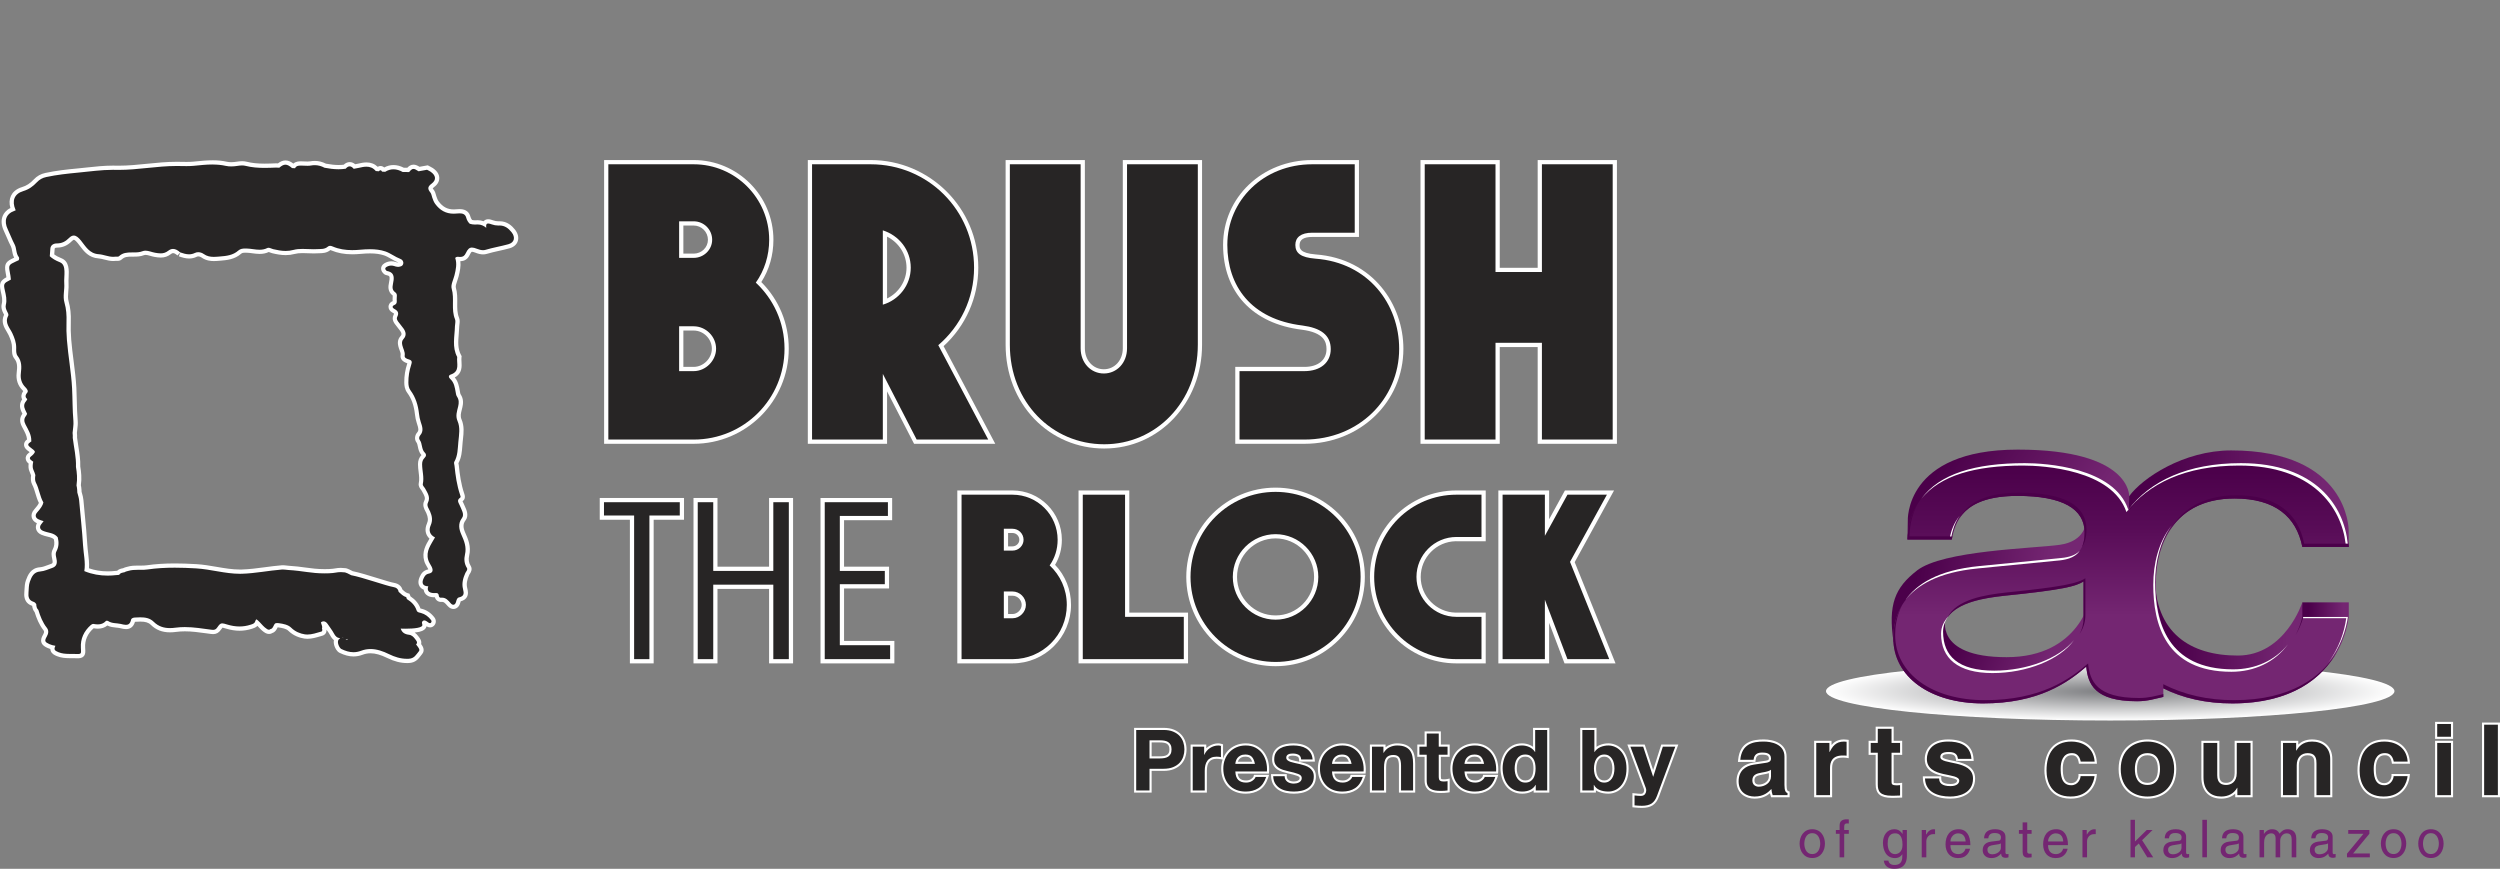 <?xml version="1.0" encoding="UTF-8"?> <svg xmlns="http://www.w3.org/2000/svg" xmlns:xlink="http://www.w3.org/1999/xlink" id="Layer_1" viewBox="0 0 590.16 205.088"><rect x="0" y="0" width="590.16" height="205.088" fill="#808080" stroke="none"/><defs><style> .cls-1 { fill: #4b004a; } .cls-2 { fill: url(#linear-gradient-7); } .cls-3 { fill: url(#linear-gradient-5); } .cls-4 { fill: url(#linear-gradient-6); } .cls-5 { fill: url(#linear-gradient-4); } .cls-6 { fill: url(#linear-gradient-3); } .cls-7 { fill: url(#linear-gradient-2); } .cls-8 { fill: url(#radial-gradient); } .cls-9 { fill: url(#linear-gradient); } .cls-10 { fill: #742672; } .cls-11 { fill: #fff; } .cls-12, .cls-13 { fill: #272525; } .cls-13 { fill-rule: evenodd; } </style><radialGradient id="radial-gradient" cx="-290.175" cy="-199.063" fx="-290.175" fy="-199.063" r="9.971" gradientTransform="translate(2450.502 301.545) scale(6.728 .695)" gradientUnits="userSpaceOnUse"><stop offset="0" stop-color="#7c7d80"></stop><stop offset="1" stop-color="#fff"></stop></radialGradient><linearGradient id="linear-gradient" x1="484.397" y1="153.384" x2="464.291" y2="144.988" gradientUnits="userSpaceOnUse"><stop offset="0" stop-color="#742672"></stop><stop offset="1" stop-color="#4b004a"></stop></linearGradient><linearGradient id="linear-gradient-2" x1="483.103" y1="139.525" x2="452.504" y2="134.575" xlink:href="#linear-gradient"></linearGradient><linearGradient id="linear-gradient-3" x1="488.251" y1="128.41" x2="459.102" y2="108.832" xlink:href="#linear-gradient"></linearGradient><linearGradient id="linear-gradient-4" x1="548.527" y1="117.685" x2="509.746" y2="117.685" xlink:href="#linear-gradient"></linearGradient><linearGradient id="linear-gradient-5" x1="539.909" y1="148.535" x2="512.626" y2="148.535" xlink:href="#linear-gradient"></linearGradient><linearGradient id="linear-gradient-6" x1="500.701" y1="145.376" x2="500.701" y2="108.052" gradientUnits="userSpaceOnUse"><stop offset="0" stop-color="#742672"></stop><stop offset=".556" stop-color="#580c57"></stop><stop offset=".942" stop-color="#4b004a"></stop></linearGradient><linearGradient id="linear-gradient-7" x1="553.21" y1="143.918" x2="545.017" y2="143.918" xlink:href="#linear-gradient"></linearGradient></defs><g><g><g><path class="cls-12" d="M143.109,104.263V38.281h20.644c10.104,0,18.324,8.22,18.324,18.324,0,3.665-1.037,7.131-3.002,10.052,4.274,4.144,6.623,9.688,6.623,15.663,0,12.1-9.844,21.943-21.945,21.943h-20.644ZM163.752,87.11c2.553,0,4.792-2.239,4.792-4.791,0-2.598-2.194-4.792-4.792-4.792h-2.934v9.583h2.934ZM163.752,60.375c2.131,0,3.864-1.691,3.864-3.771,0-2.13-1.733-3.863-3.864-3.863h-2.934v7.634h2.934Z"></path><path class="cls-11" d="M163.753,38.781c9.841,0,17.824,7.984,17.824,17.823,0,3.714-1.113,7.241-3.156,10.119,4.178,3.899,6.777,9.376,6.777,15.596,0,11.882-9.562,21.444-21.445,21.444h-20.144V38.781h20.144M160.318,60.875h3.434c2.414,0,4.364-1.949,4.364-4.27,0-2.413-1.95-4.363-4.364-4.363h-3.434v8.633M160.318,87.61h3.434c2.878,0,5.292-2.507,5.292-5.291,0-2.878-2.414-5.292-5.292-5.292h-3.434v10.583M163.753,37.781h-21.144v66.982h21.144c12.376,0,22.445-10.068,22.445-22.444,0-5.972-2.294-11.525-6.48-15.732,1.873-2.929,2.859-6.362,2.859-9.983,0-10.379-8.444-18.823-18.824-18.823h0ZM161.318,53.241h2.434c1.855,0,3.364,1.509,3.364,3.363,0,1.803-1.509,3.27-3.364,3.27h-2.434v-6.633h0ZM161.318,78.028h2.434c2.326,0,4.292,1.965,4.292,4.292,0,2.286-2.006,4.291-4.292,4.291h-2.434v-8.583h0Z"></path></g><g><path class="cls-12" d="M216.084,104.263l-7.18-13.94v13.94h-17.708V38.281h14.33c13.738,0,24.915,11.177,24.915,24.916,0,7.033-3.026,13.718-8.319,18.403l11.992,22.663h-18.03ZM208.904,71.228c3.324-1.263,5.592-4.475,5.592-8.031,0-3.581-2.22-6.76-5.592-8.109v16.141Z"></path><path class="cls-11" d="M205.526,38.781c13.554,0,24.415,10.862,24.415,24.415,0,7.334-3.249,13.832-8.447,18.287l11.79,22.279h-16.896l-7.984-15.502v15.502h-16.708V38.781h13.83M208.404,71.922c3.808-1.114,6.592-4.643,6.592-8.726,0-4.178-2.784-7.612-6.592-8.819v17.545M205.526,37.781h-14.83v66.982h18.708v-12.377l6.095,11.835.279.542h19.166l-.777-1.468-11.422-21.584c5.219-4.766,8.195-11.469,8.195-18.515,0-14.014-11.401-25.415-25.415-25.415h0ZM209.404,70.467v-14.607c2.794,1.409,4.592,4.211,4.592,7.336,0,3.102-1.833,5.926-4.592,7.271h0Z"></path></g><g><path class="cls-12" d="M260.669,105.377c-12.774,0-22.78-10.536-22.78-23.986v-43.11h17.71v43.946c0,3.103,2.14,5.441,4.978,5.441s4.977-2.339,4.977-5.441v-43.946h17.709v43.11c0,13.45-9.924,23.986-22.593,23.986Z"></path><path class="cls-11" d="M282.762,38.781v42.61c0,13.553-9.932,23.486-22.093,23.486-12.347,0-22.28-9.933-22.28-23.486v-42.61h16.71v43.446c0,3.434,2.413,5.941,5.477,5.941s5.476-2.507,5.476-5.941v-43.446h16.709M283.762,37.781h-18.709v44.446c0,2.817-1.924,4.941-4.476,4.941s-4.477-2.124-4.477-4.941v-44.446h-18.71v43.61c0,6.755,2.411,12.977,6.79,17.52,4.33,4.493,10.187,6.967,16.49,6.967,12.949,0,23.093-10.756,23.093-24.486v-43.61h0Z"></path></g><g><path class="cls-12" d="M292.104,104.263v-17.152h15.816c3.528,0,5.72-1.8,5.72-4.698,0-2.906-1.985-4.519-6.247-5.074-11.374-1.379-18.167-8.679-18.167-19.526,0-10.952,9.027-19.531,20.551-19.531h10.526v17.153h-10.526c-1.593,0-3.491.413-3.491,2.378,0,1.248.518,2.446,4.274,2.751,13.281.984,20.232,11.69,20.232,21.757,0,12.305-10.047,21.943-22.872,21.943h-15.816Z"></path><path class="cls-11" d="M319.803,38.781v16.153h-10.026c-2.692,0-3.992,1.114-3.992,2.878,0,1.949,1.3,2.971,4.735,3.249,12.532.929,19.772,10.768,19.772,21.259,0,11.882-9.561,21.444-22.371,21.444h-15.317v-16.153h15.317c3.805,0,6.22-2.042,6.22-5.198,0-3.343-2.414-5.013-6.683-5.57-12.255-1.485-17.731-9.468-17.731-19.031,0-10.49,8.54-19.031,20.051-19.031h10.026M320.803,37.781h-11.026c-11.804,0-21.051,8.799-21.051,20.031,0,11.126,6.957,18.611,18.611,20.023,5.143.67,5.803,2.799,5.803,4.577,0,2.589-2,4.198-5.22,4.198h-16.317v18.153h16.317c13.105,0,23.371-9.858,23.371-22.444,0-10.298-7.11-21.249-20.698-22.256-3.809-.309-3.809-1.478-3.809-2.252,0-1.246,1.007-1.878,2.992-1.878h11.026v-18.153h0Z"></path></g><g><polygon class="cls-12" points="363.489 104.263 363.489 81.427 353.536 81.427 353.536 104.263 335.825 104.263 335.825 38.281 353.536 38.281 353.536 63.717 363.489 63.717 363.489 38.281 381.199 38.281 381.199 104.263 363.489 104.263"></polygon><path class="cls-11" d="M380.699,38.781v64.982h-16.709v-22.836h-10.954v22.836h-16.71V38.781h16.71v25.436h10.954v-25.436h16.709M381.699,37.781h-18.709v25.436h-8.954v-25.436h-18.71v66.982h18.71v-22.836h8.954v22.836h18.709V37.781h0Z"></path></g><g><polygon class="cls-12" points="149.193 156.1 149.193 122.192 142.077 122.192 142.077 118.053 160.972 118.053 160.972 122.192 153.803 122.192 153.803 156.1 149.193 156.1"></polygon><path class="cls-11" d="M160.472,118.553v3.14h-7.168v33.907h-3.611v-33.907h-7.116v-3.14h17.895M161.472,117.553h-19.895v5.14h7.116v33.907h5.611v-33.907h7.168v-5.14h0Z"></path></g><g><polygon class="cls-12" points="182.053 156.1 182.053 138.519 168.873 138.519 168.873 156.1 164.21 156.1 164.21 118.053 168.873 118.053 168.873 134.273 182.053 134.273 182.053 118.053 186.715 118.053 186.715 156.1 182.053 156.1"></polygon><path class="cls-11" d="M186.215,118.553v37.047h-3.663v-17.581h-14.18v17.581h-3.663v-37.047h3.663v16.221h14.18v-16.221h3.663M187.215,117.553h-5.663v16.221h-12.18v-16.221h-5.663v39.047h5.663v-17.581h12.18v17.581h5.663v-39.047h0Z"></path></g><g><polygon class="cls-12" points="194.192 156.1 194.192 118.053 210.105 118.053 210.105 122.298 198.751 122.298 198.751 134.273 209.373 134.273 209.373 138.413 198.751 138.413 198.751 151.803 210.628 151.803 210.628 156.1 194.192 156.1"></polygon><path class="cls-11" d="M209.605,118.553v3.245h-11.354v12.976h10.623v3.139h-10.623v14.39h11.877v3.297h-15.436v-37.047h14.913M210.605,117.553h-16.913v39.047h17.436v-5.297h-11.877v-12.39h10.623v-5.139h-10.623v-10.976h11.354v-5.245h0Z"></path></g><g><path class="cls-12" d="M226.486,156.1v-39.821h12.535c6.146,0,11.146,5.001,11.146,11.148,0,2.173-.598,4.229-1.733,5.978,2.517,2.5,3.897,5.816,3.897,9.385,0,7.34-5.971,13.31-13.31,13.31h-12.535ZM239.022,145.45c1.418,0,2.661-1.243,2.661-2.661,0-1.442-1.219-2.661-2.661-2.661h-1.553v5.322h1.553ZM239.022,129.477c1.161,0,2.106-.92,2.106-2.051,0-1.161-.944-2.106-2.106-2.106h-1.553v4.157h1.553Z"></path><path class="cls-11" d="M239.021,116.779c5.878,0,10.647,4.77,10.647,10.648,0,2.219-.664,4.326-1.884,6.045,2.496,2.329,4.048,5.601,4.048,9.317,0,7.099-5.712,12.811-12.81,12.811h-12.035v-38.821h12.035M236.969,129.978h2.052c1.441,0,2.606-1.164,2.606-2.551,0-1.442-1.165-2.606-2.606-2.606h-2.052v5.157M236.969,145.95h2.052c1.719,0,3.161-1.497,3.161-3.161,0-1.72-1.442-3.161-3.161-3.161h-2.052v6.322M239.021,115.779h-13.035v40.821h13.035c7.615,0,13.81-6.195,13.81-13.811,0-3.569-1.331-6.895-3.765-9.454,1.05-1.753,1.602-3.778,1.602-5.909,0-6.423-5.225-11.648-11.647-11.648h0ZM237.969,125.821h1.052c.886,0,1.606.721,1.606,1.606,0,.841-.736,1.551-1.606,1.551h-1.052v-3.157h0ZM237.969,140.628h1.052c1.171,0,2.161.99,2.161,2.161,0,1.131-1.03,2.161-2.161,2.161h-1.052v-4.322h0Z"></path></g><g><polygon class="cls-12" points="255.105 156.1 255.105 116.278 266.087 116.278 266.087 145.117 279.952 145.117 279.952 156.1 255.105 156.1"></polygon><path class="cls-11" d="M265.587,116.779v28.838h13.865v9.983h-23.848v-38.821h9.983M266.587,115.779h-11.983v40.821h25.848v-11.983h-13.865v-28.838h0Z"></path></g><g><path class="cls-12" d="M301.113,156.766c-11.345,0-20.575-9.23-20.575-20.576s9.23-20.576,20.575-20.576,20.576,9.23,20.576,20.576-9.23,20.576-20.576,20.576ZM301.113,126.597c-5.289,0-9.593,4.304-9.593,9.593s4.304,9.593,9.593,9.593,9.594-4.304,9.594-9.593-4.304-9.593-9.594-9.593Z"></path><path class="cls-11" d="M301.114,116.113c11.092,0,20.076,8.984,20.076,20.076s-8.983,20.076-20.076,20.076-20.076-8.984-20.076-20.076,8.984-20.076,20.076-20.076M301.114,146.282c5.545,0,10.093-4.547,10.093-10.093s-4.548-10.093-10.093-10.093-10.093,4.547-10.093,10.093,4.548,10.093,10.093,10.093M301.114,115.113c-11.621,0-21.076,9.455-21.076,21.076s9.455,21.076,21.076,21.076,21.076-9.455,21.076-21.076-9.455-21.076-21.076-21.076h0ZM301.114,145.282c-5.014,0-9.093-4.079-9.093-9.093s4.079-9.093,9.093-9.093,9.093,4.079,9.093,9.093-4.079,9.093-9.093,9.093h0Z"></path></g><g><polygon class="cls-12" points="369.67 156.1 365.19 144.296 365.19 156.1 354.208 156.1 354.208 116.278 365.19 116.278 365.19 124.533 369.719 116.278 380.177 116.278 371.177 132.673 380.627 156.1 369.67 156.1"></polygon><path class="cls-11" d="M379.332,116.779l-8.707,15.861,9.261,22.96h-9.871l-5.324-14.031v14.031h-9.983v-38.821h9.983v9.706l5.324-9.706h9.317M381.022,115.779h-11.599l-.285.519-3.447,6.284v-6.803h-11.983v40.821h11.983v-9.576l3.389,8.931.245.645h12.043l-.554-1.374-9.084-22.52,8.479-15.446.813-1.481h0Z"></path></g><g><path class="cls-12" d="M343.805,156.1c-10.979,0-19.911-8.932-19.911-19.91s8.932-19.911,19.911-19.911h6.422v10.985h-6.426c-2.38,0-4.621.935-6.311,2.631-1.685,1.691-2.613,3.927-2.613,6.295,0,4.861,3.906,8.828,8.745,8.926l6.606-.001v10.985h-6.422Z"></path><path class="cls-11" d="M349.726,116.779v9.985h-5.921v-.003c-5.214,0-9.429,4.27-9.429,9.428s4.215,9.428,9.429,9.428v-.003h5.921v9.985h-5.921c-10.759,0-19.412-8.707-19.412-19.411s8.652-19.411,19.412-19.411h5.921M350.726,115.779h-6.921c-11.255,0-20.412,9.156-20.412,20.411s9.157,20.411,20.412,20.411h6.921v-11.985h-7.131c-4.551-.112-8.219-3.848-8.219-8.425,0-4.584,3.679-8.325,8.24-8.426l.189.001h6.921v-11.985h0Z"></path></g></g><g><path class="cls-13" d="M96.107,156.022c-1.475,0-2.861-.355-4.495-1.153-1.612-.787-2.929-1.153-4.144-1.153-.713,0-1.385.123-2.053.378-.661.249-1.306.37-1.972.37-.97,0-1.95-.258-3.083-.81-.428-.213-.786-.825-.952-1.337-.125-.384-.223-.935.001-1.415-.605-.324-.91-.915-1.035-1.157-.224-.435-.516-.842-.824-1.273-.199-.278-.398-.558-.581-.845-.181-.285-.391-.449-.576-.449-.011,0-.021,0-.032.001l.044.142c.096.292.22.669.124,1.009.182.85-.191,1.149-.551,1.25l-.485.142c-.959.282-1.95.574-2.93.574-.216,0-.43-.014-.64-.046-.973-.148-2.372-.565-3.521-1.705-.623-.619-1.691-.807-2.643-.935-.11-.015-.212-.024-.31-.024-.08,0-.149.007-.21.021-.053.067-.102.149-.146.248-.144.323-.432.967-1.007,1.106-.182.132-.381.198-.595.198-.43,0-.833-.268-1.304-.671-.315-.27-.59-.57-.855-.861-.209-.23-.417-.459-.645-.669-.253.632-.803.809-1.251.952l-.108.035c-.902.297-1.838.447-2.782.447-.968,0-1.98-.158-3.008-.471-.504-.154-.869-.266-1.08-.266-.166,0-.281.069-.767.769-.368.531-.794.768-1.384.768-.138,0-.286-.012-.448-.033l-1.143-.155c-1.662-.231-3.38-.468-5.076-.468-.736,0-1.417.043-2.081.132-.527.071-1,.105-1.444.105-1.705,0-3.07-.534-4.175-1.634-.637-.635-1.477-.905-2.807-.905-.415,0-.835.023-1.247.047-.267.013-.424.092-.45.13-.229,1.06-.799,1.602-1.693,1.602-.381,0-.77-.094-1.183-.191l-.19-.045c-.302-.069-.615-.098-.929-.128-.685-.066-1.46-.141-2.164-.606-.58.577-1.294.859-2.178.859-.325,0-.68-.036-1.118-.114-.008.008-.132.069-.225.152-1.549,1.374-2.275,3.048-2.159,4.977l.011.19c.045.749.07,1.162-.23,1.48-.268.285-.656.309-1.063.309-.155,0-.336-.005-.55-.011-.373-.009-.733-.011-1.093-.014l-.363-.002c-.854-.008-1.767-.065-2.666-.428-.504-.204-1.012-.443-1.196-.916-.088-.228-.084-.462-.033-.69-.354-.083-.671-.19-.972-.325-.54-.244-1.039-.504-1.198-1.001-.145-.45.034-.901.371-1.483.462-.81.267-1.239.045-1.522-1.044-1.333-1.603-2.824-2.042-4.247-.43-.462-.53-1.039-.552-1.488-.091-.114-.19-.186-.307-.224-1.71-.538-1.58-2.075-1.524-2.731.019-.213.03-.429.041-.645.036-.679.072-1.381.317-2.037.431-1.151.967-2.585,2.901-2.723.645-.048,1.294-.293,1.982-.553.239-.09.477-.18.716-.261.58-.2.78-.537.714-1.201-.019-.191-.061-.386-.103-.582-.125-.582-.266-1.242.081-1.886.461-.858.552-1.741.29-2.85-.308-.347-.725-.587-1.272-.734-.183-.05-.366-.095-.548-.139-.474-.116-.963-.235-1.431-.442-.493-.215-.824-.57-.928-1.001-.106-.438.028-.915.379-1.344.033-.041.066-.082.098-.123-.206-.072-.41-.154-.608-.251-.497-.241-.82-.617-.907-1.06-.088-.448.071-.927.448-1.346.77-.865,1.155-1.434,1.31-1.949-.406-.751-.645-1.562-.877-2.35-.228-.769-.442-1.497-.805-2.177-.321-.6-.279-1.355-.191-1.975-.129-.418-.261-.763-.413-1.075-.278-.574-.237-1.281-.133-1.895-.362-.247-.726-.56-.739-1.019-.009-.317.155-.607.489-.862.294-.224.509-.443.644-.656-.139-.165-.423-.377-.785-.641-.368-.271-.742-.609-.735-1.083.005-.32.185-.606.538-.85.065-.045.126-.09.184-.135.005-1.091-.498-2.029-1.031-3.022l-.27-.509c-.313-.61-.637-1.536.145-2.541.046-.059.085-.122.121-.198l-.345-.716c-.295-.637-.588-1.595.26-2.582.023-.026.045-.055.066-.085-.347-.451-.487-1.098.213-1.932.029-.036-.023-.233-.387-.601-.997-.993-1.413-2.246-1.234-3.723.168-1.376.235-2.604-.652-3.717-.481-.604-.464-1.409-.452-2.057l.003-.192c.01-1.086-.322-2.035-.861-3.214-.128-.28-.296-.557-.466-.837-.59-.979-1.326-2.196-.505-3.721.006-.071-.123-.316-.193-.448l-.059-.113c-.243-.463-.546-1.172-.348-1.923.257-1.001.034-1.982-.203-3.022l-.027-.118c-.416-1.819-.157-2.185,1.381-2.982-.045-.418-.123-.839-.205-1.28l-.018-.099c-.359-1.93-.048-2.253,1.699-3.046,0,0,.398-.178.492-.221.005-.033.009-.067.009-.093-.459-.597-.581-1.282-.69-1.888-.075-.416-.145-.81-.312-1.126-.374-.71-.689-1.443-.992-2.153-.212-.495-.423-.988-.654-1.474-.56-1.174-.655-2.274-.276-3.183.328-.786,1.003-1.398,1.959-1.779-.402-1.096-.411-2.104-.023-2.933.396-.846,1.195-1.469,2.311-1.803,1.123-.334,2.044-.931,2.985-1.937.686-.732,1.473-1.174,2.475-1.391,2.564-.553,5.157-.824,7.593-1.054.718-.068,1.435-.145,2.153-.224,1.984-.215,4.035-.438,6.11-.438.224,0,1.157.016,1.399.016,2.233,0,4.514-.232,6.72-.456,2.243-.228,4.562-.464,6.871-.464l.144.001c.356.001.713.008,1.071.015.385.007.771.015,1.157.015.64,0,1.159-.021,1.635-.066l.705-.068c1.247-.123,2.537-.249,3.82-.249,1.188,0,2.247.109,3.235.335.348.078.721.116,1.137.116.436,0,.915-.043,1.461-.131.331-.052.721-.105,1.123-.105.338,0,.645.037.936.113,1.253.318,2.646.467,4.38.467.901,0,1.804-.038,2.707-.076l.589.026c.611-.497,1.103-.711,1.619-.711.546,0,1.079.245,1.762.814.082.005.164.01.246.015.473-.61,1.181-.61,1.584-.61l.268.002c.225.002.45.012.675.022.227.01.455.021.68.021.295,0,.532-.019.746-.059.324-.059.646-.089.96-.089.84,0,1.65.206,2.475.63,1.217.229,2.212.335,3.128.335.512,0,.993-.033,1.464-.1.368-.388.764-.584,1.178-.584.397,0,.78.181,1.142.54.333-.062.666-.127.996-.192.565-.139,1.195-.272,1.82-.272.996,0,1.8.344,2.453,1.049l.284.024c.18-.15.371-.226.572-.226.183,0,.431.065.658.336l.33.019c.669-.388,1.37-.585,2.085-.585.743,0,1.519.214,2.31.636l1.157.011c.372-.419.743-.741,1.251-.741.39,0,.763.18,1.316.534.601-.104,1.202-.212,1.799-.323l.173-.032.406.211c.209.104.417.21.61.34,1.044.713,1.275,1.436,1.286,1.918.009.441-.158,1.101-1.009,1.736-.354.263-.544.481-.565.648-.019.158.1.394.364.721.248.304.346.678.432,1.008.031.119.062.237.101.35.174.499.337.968.631,1.363,1.043,1.411,2.33,2.096,3.935,2.096.192-.001.39-.01.592-.029.262-.025.54-.049.812-.049,1.123,0,1.812.458,2.048,1.361.12.461.32.831.624,1.153.32.086.653.131.97.131.09,0,.18-.004.269-.011.118-.01.232-.016.345-.016.569,0,1.097.128,1.598.388.04-.112.097-.218.178-.31.121-.139.344-.305.722-.305.315,0,.668.116,1.032.245.418.152.886.236,1.32.236l.323-.007c1.625,0,2.618.998,3.224,1.748.618.769.832,1.583.602,2.294-.211.654-.781,1.138-1.605,1.365-.817.226-1.645.411-2.475.596-.961.215-1.956.437-2.91.723-.227.067-.469.102-.722.102-.475,0-.985-.115-1.606-.36-.449-.178-.768-.261-1.004-.261-.272,0-.551.077-.99,1.012-.393.836-.944,1.208-1.789,1.208-.174-.003-.274-.015-.376-.029-.069-.009-.14-.02-.211-.02h-.003c.331,1.323.06,2.651-.276,4.006-.082.328-.199.668-.317,1.009-.24.69-.487,1.404-.343,1.895.344,1.168.33,2.346.316,3.484-.015,1.291-.03,2.512.455,3.671.184.439.12.923.064,1.35-.022.169-.045.339-.049.501-.014.596-.064,1.193-.113,1.791-.153,1.834-.297,3.565.59,5.213l.076.142-.02.159c-.043.341-.02.721.005,1.123.073,1.165.173,2.759-1.89,3.443-.038.013-.062.025-.076.034.023.005.06.07.144.146,1.006.9,1.22,2.11,1.409,3.177l.068.389c.047.281.087.524.211.708.639.95.537,1.891.352,2.686-.041.175-.085.349-.129.522-.238.931-.444,1.735-.051,2.636.635,1.46.467,2.976.304,4.441l-.073.684c-.029.302-.052.603-.074.902-.1,1.352-.204,2.749-.962,4.065.012.005.046.166.067.263.024.115.047.23.059.336.226,2.206.538,4.55,1.291,6.763.112.31.327.899-.173,1.249-.378.265-.345.332-.084.857.066.134.135.273.193.417.068.17.149.347.233.527.405.877.908,1.968.199,2.894-.685.898-.721,1.959-.111,3.337.649,1.453,1.386,3.103.91,5.113-.243,1.031-.108,1.961.399,2.764.367.573.017,1.103-.192,1.42-.054.081-.108.161-.146.24-.609,1.324-.782,2.449-.525,3.433.161.632.29,1.291-.04,1.832-.234.384-.65.634-1.308.785-.12.028-.212.38-.28.636-.184.706-.607,1.109-1.141,1.109-.248,0-.623-.093-1.003-.535-.62-.724-1.015-1.145-1.683-1.145-.054,0-.176.009-.18.009-.606,0-1.014-.384-1.049-.892-.01-.136-.035-.192-.043-.207h-.005c-.014,0-.057-.006-.14-.006,0,0-.37.014-.457.014-1.083-.037-1.54-.419-1.749-.733-.134-.201-.256-.508-.219-.935-.571-.126-.87-.413-1.025-.663-.207-.334-.361-.927.085-1.856.241-.505.571-1.197,1.603-1.405.241-.047.403-.126.448-.219.023-.046.079-.232-.155-.702-.085-.172-.182-.335-.278-.499-.21-.356-.427-.726-.558-1.185-.561-1.946.319-3.432,1.171-4.867.078-.132.156-.264.234-.398-1.062-.736-1.373-1.928-.804-3.217.403-.905.365-1.741-.133-2.887-.059-.134-.132-.272-.207-.412-.305-.572-.684-1.284-.308-2.048.445-.893.133-1.535-.414-2.509l-.214-.389c-.052-.1-.127-.19-.199-.28-.218-.276-.516-.655-.41-1.156.198-.912.086-1.816-.031-2.773-.071-.577-.144-1.175-.146-1.78,0-.772.234-1.374.715-1.84.126-.122.199-.241.199-.325,0-.077-.07-.163-.128-.221-.562-.554-.702-1.245-.825-1.855-.092-.457-.18-.888-.431-1.215-.377-.484-.241-1.254.123-1.668.654-.744.463-1.458.097-2.561l-.05-.149c-.208-.634-.352-1.321-.428-2.045-.245-2.166-.852-3.84-1.908-5.265-.522-.707-.598-1.497-.604-2.178-.012-1.445.213-2.87.667-4.235.14-.425.129-.537.118-.565h0s-.048-.065-.311-.143c-.413-.125-1.499-.453-1.343-1.448.075-.48-.083-.895-.266-1.376-.104-.275-.213-.56-.281-.872-.137-.635-.184-1.31.402-1.949.332-.364.628-.904-.043-1.841-.309-.429-.625-.85-.963-1.255-.394-.479-.973-1.185-.567-2,.312-.628.223-.866-.457-1.212-.438-.222-.691-.583-.677-.966.007-.174.088-.606.702-.859.29-.123.303-.199.266-.734l-.007-.106c-.011-.184.003-.372.021-.56.042-.47.028-.606-.158-.74-.946-.682-.917-1.566-.746-2.42.155-.771.314-1.562.007-2.012-.174-.256-.509-.424-1.023-.516-.18-.029-.302-.142-.361-.194-.416-.377-.466-.713-.441-.934.024-.217.144-.525.572-.767.439-.248.894-.375,1.352-.375.259,0,.521.041.78.121l.109.035c.239.075.486.154.68.154.65-.06.727-.193.758-.337.079-.357-.186-.513-.351-.574-.642-.241-1.227-.577-1.793-.901-.589-.338-1.146-.657-1.733-.857-.991-.335-2.129-.498-3.479-.498-.663,0-1.385.038-2.273.12-.71.064-1.346.094-1.945.094-1.82,0-3.336-.283-4.769-.892-.199-.086-.339-.126-.443-.126-.065,0-.125.014-.205.083-.753.654-1.613.671-2.372.686-.163.003-.327.006-.491.016-.26.017-.523.023-.786.023-.45,0-.901-.019-1.352-.038-.435-.019-.87-.037-1.301-.037-.811,0-1.453.071-2.02.222-.633.171-1.274.254-1.959.254-1.073,0-2.11-.21-3.071-.436-.166-.039-.334-.104-.5-.172-.169-.069-.344-.14-.462-.14-.688.319-1.353.466-2.117.466-.56,0-1.113-.075-1.647-.148-.471-.065-.915-.126-1.357-.137l-.373-.006c-.557,0-.97.06-1.309.361-1.422,1.266-3.146,1.405-4.665,1.527l-.177.015c-.434.036-.863.072-1.286.072-.732,0-1.697-.088-2.66-.777-.294-.207-.659-.328-.999-.328-.206,0-.399.043-.571.129-.511.252-1.034.373-1.6.373-.773,0-1.512-.231-2.264-.489l.141-.41-.305.318c-.494-.459-.947-.691-1.348-.691-.279,0-.552.109-.836.334-.626.489-1.288.715-2.084.715-.471,0-.95-.079-1.372-.149-.319-.052-.643-.144-.967-.239-.444-.128-.863-.249-1.25-.249-.194,0-.366.031-.525.094-.742.297-1.522.322-2.257.322l-.458-.001c-1.062,0-1.932.057-2.676.768-.245.234-.587.234-.734.234l-.308-.006c-.041,0-.081.001-.119.005-.179.024-.358.035-.537.035-.7,0-1.353-.168-1.984-.331-.507-.13-.987-.254-1.461-.284-2.082-.133-3.115-1.511-4.026-2.727-.178-.237-.353-.472-.537-.696-.533-.662-.959-.983-1.302-.983-.229,0-.49.145-.774.433-.982.986-1.967,1.425-3.194,1.425h-.001c-.324,0-1.015.075-1.062.766,0,0-.099,1.297-.117,1.545.535.458,1.201.837,2.029,1.158,1.563.605,1.467,2.479,1.391,3.985-.027.523-.052,1.018-.021,1.444.049.644-.005,1.278-.057,1.892-.076.892-.147,1.733.09,2.545.404,1.389.561,2.894.497,4.735-.049,1.324-.017,2.695.099,4.189.133,1.69.353,3.404.565,5.061.264,2.057.536,4.183.651,6.305.054,1.028.078,2.058.102,3.086.035,1.522.071,3.097.211,4.634.066.69-.017,1.363-.097,2.014-.038.305-.075.609-.095.91.063.397.054.831.04,1.16.082.631.195,1.34.31,2.049.248,1.541.504,3.135.449,4.745.197,1.171.384,2.711.137,4.331.056.307.133.699.151,1.116l.028.562.101.36c.14.492.284,1,.332,1.545.104,1.213.221,2.425.337,3.637.22,2.284.447,4.646.584,6.979.038.631.114,1.261.19,1.892.152,1.258.309,2.556.162,3.883,1.583.603,3.225.891,4.952.891.633,0,1.29-.038,1.953-.115.171-.012.336-.024.497-.038.335-.41.805-.503,1.163-.573.064-.013.127-.025.192-.04.239-.143.496-.209.726-.269l.231-.062c.83-.249,1.655-.27,2.363-.27l.794.004c.441,0,.915-.01,1.382-.077,1.999-.289,4.142-.43,6.55-.43,1.49,0,3.096.053,5.053.165,1.585.094,3.166.365,4.694.628,1.848.318,3.759.646,5.634.646.162,0,.324-.003.485-.008,1.788-.053,3.644-.3,5.438-.539,1.298-.173,2.642-.352,3.952-.456.082-.007.161-.01.241-.01.266,0,.535.032.804.065.155.019.31.038.466.049,1.619.097,2.838.264,4.018.425,1.424.194,2.769.378,4.572.378.329,0,.675-.006,1.041-.019.707-.024,1.156-.097,1.552-.16.383-.061.745-.119,1.233-.119.293,0,.634.021,1.065.074.1.013.392.05,1.576.686,1.453.277,3.771.994,5.82,1.628,1.699.525,3.303,1.022,4.006,1.139.913.156,1.466.617,1.648,1.374l.083.076c.445.412.866.802,1.402.964l.231.069.089.224c.028.07.051.149.072.229.007.025.013.051.019.075,1.211.768,1.985,1.696,2.358,2.833.04.123.075.151.433.232.084.019.168.038.252.061,1.026.273,1.917.891,2.644,1.835.33.426.295.975-.085,1.333-.153.145-.346.223-.556.223-.177,0-.361-.057-.549-.167-.103-.067-.185-.127-.268-.188-.066-.049-.132-.098-.202-.144-.202-.135-.284-.155-.315-.155-.065.059-.039.165-.021.235.017.068.034.138.047.208.047.247-.018.495-.185.696-.168.203-.68.821-4.283.821-.087,0-.174,0-.26-.001.261.242.634.379,1.16.439.661.073,1.246.476,1.786,1.23l.1.134c.208.274.62.815.334,1.395.053.07.25.357.25.357.224.319.691.984.149,1.624-.115.136-.222.277-.328.419-.485.644-1.088,1.447-2.432,1.502-.128.005-.255.008-.382.008Z"></path><path class="cls-11" d="M50.191,38.839c1.039,0,2.08.084,3.124.322.406.091.825.129,1.248.129.513,0,1.032-.055,1.541-.137.348-.055.697-.098,1.044-.098.272,0,.543.027.811.096,1.49.379,2.994.483,4.503.483.909,0,1.819-.038,2.729-.076.246.011.493.025.739.036.557-.479,1.001-.72,1.449-.72.471,0,.947.267,1.563.802.237.017.47.028.709.041.291-.579.794-.625,1.319-.625.088,0,.178.001.266.002.45.003.907.043,1.357.043.282,0,.562-.016.836-.066.297-.054.587-.08.87-.08.811,0,1.567.216,2.309.608,1.094.208,2.191.357,3.294.357.571,0,1.143-.04,1.717-.132.312-.373.62-.551.925-.551.324,0,.644.201.96.582.425-.078.852-.16,1.274-.243.586-.143,1.167-.262,1.724-.262.805,0,1.56.248,2.211,1.03.239.019.478.041.716.06.135-.163.263-.243.382-.243.139,0,.267.108.386.322.241.013.48.028.727.043.655-.409,1.309-.593,1.96-.593.729,0,1.455.23,2.179.635.505.009,1.012.008,1.514.014.424-.501.69-.743,1.024-.743.296,0,.646.191,1.208.561.668-.115,1.335-.234,1.999-.357.273.146.561.27.818.443,1.278.872,1.459,1.941.256,2.838-.966.719-.971,1.244-.289,2.085.258.318.308.8.448,1.206.181.522.362,1.041.703,1.498,1.112,1.505,2.525,2.297,4.335,2.297.208,0,.422-.011.64-.032.246-.023.508-.046.764-.046.694,0,1.351.172,1.564.988.17.652.473,1.111.844,1.471.393.119.82.186,1.234.186.105,0,.209-.004.312-.013.103-.009.204-.013.302-.013.82,0,1.473.307,2.048.795-.109-.782.086-1.023.449-1.023.232,0,.532.098.864.217.465.169.987.264,1.486.264.054,0,.108-.001.162-.003.055-.002.109-.004.162-.004,1.241,0,2.091.642,2.835,1.563.975,1.213.716,2.461-.747,2.863-1.78.492-3.615.789-5.395,1.322-.188.056-.382.08-.578.08-.471,0-.956-.141-1.422-.325-.481-.191-.865-.296-1.188-.296-.62,0-1.015.388-1.443,1.3-.309.657-.679.921-1.336.921-.022,0-.045-0-.068-.001-.165-.003-.34-.048-.518-.048-.196,0-.396.055-.589.281.459,1.344.168,2.721-.176,4.104-.263,1.057-.924,2.248-.654,3.166.701,2.38-.182,4.881.789,7.207.195.465-.01,1.093-.024,1.646-.057,2.437-.724,4.913.536,7.253-.191,1.5.744,3.395-1.546,4.155-.581.197-.489.681-.111,1.026.951.851,1.093,2.02,1.298,3.147.064.37.103.726.312,1.036.484.72.475,1.45.279,2.293-.26,1.123-.696,2.223-.151,3.471.676,1.551.355,3.214.193,4.876-.161,1.641-.109,3.272-.972,4.766-.124.22.029.601.062.902.239,2.329.555,4.638,1.315,6.87.079.235.228.529.013.679-.901.629-.351,1.168-.068,1.872.371.926,1.148,2.082.499,2.929-1.028,1.348-.637,2.791-.172,3.843.713,1.596,1.302,3.017.881,4.797-.246,1.042-.172,2.143.463,3.146.262.409-.189.802-.367,1.177-.557,1.21-.885,2.523-.558,3.774.283,1.111.263,1.719-.976,2.004-.424.1-.54.579-.659,1.028-.119.458-.363.705-.649.705-.197,0-.414-.117-.624-.362-.584-.681-1.113-1.317-2.062-1.317-.07,0-.142.003-.216.011-.017.002-.034.003-.051.003-.246,0-.445-.176-.463-.431-.044-.593-.33-.678-.686-.678-.144,0-.299.014-.455.014-.026,0-.053-0-.079-.001-1.187-.043-1.637-.644-1.277-1.601-1.243-.014-1.655-.719-1.104-1.868.253-.53.504-.981,1.251-1.132.919-.18,1.075-.764.642-1.634-.263-.531-.631-.993-.803-1.599-.599-2.077.636-3.561,1.604-5.309-1.216-.589-1.55-1.648-1.026-2.833.518-1.163.346-2.188-.132-3.288-.28-.641-.866-1.349-.525-2.04.666-1.337-.082-2.318-.635-3.354-.192-.369-.646-.692-.56-1.098.342-1.577-.162-3.106-.167-4.659,0-.558.142-1.071.562-1.478.409-.397.496-.847.073-1.262-.846-.834-.517-2.118-1.21-3.019-.21-.269-.13-.769.102-1.032.918-1.046.508-2.102.147-3.197-.207-.627-.338-1.287-.406-1.94-.226-2.005-.788-3.873-2.003-5.511-.414-.562-.5-1.212-.505-1.883-.011-1.395.209-2.773.641-4.074.245-.745.258-1.114-.526-1.344-.462-.14-1.075-.353-.99-.892.144-.927-.377-1.623-.552-2.432-.121-.556-.152-1.031.282-1.505.727-.798.583-1.65-.005-2.47-.317-.439-.64-.87-.986-1.284-.354-.431-.766-.928-.503-1.457.466-.937.174-1.447-.677-1.881-.474-.24-.596-.675-.011-.918.683-.29.602-.773.567-1.334-.037-.583.261-1.237-.344-1.674-.706-.508-.706-1.133-.549-1.916.268-1.334.56-2.766-1.419-3.117-.053-.009-.1-.066-.147-.104-.351-.319-.331-.635.075-.863.354-.201.723-.312,1.107-.312.206,0,.417.032.632.099.305.095.631.21.938.21.038,0,.075-.002.112-.005.466-.045,1.01-.156,1.135-.725.118-.541-.183-.97-.666-1.15-1.25-.469-2.317-1.347-3.539-1.763-1.168-.395-2.406-.525-3.641-.525-.781,0-1.56.052-2.319.121-.643.058-1.276.092-1.899.092-1.571,0-3.086-.22-4.574-.852-.228-.098-.439-.165-.638-.165-.186,0-.361.058-.531.203-.764.663-1.667.53-2.567.583-.251.016-.503.022-.756.022-.884,0-1.774-.075-2.653-.075-.727,0-1.447.051-2.149.239-.625.169-1.232.237-1.83.237-.998,0-1.97-.191-2.957-.423-.36-.084-.721-.325-1.077-.325-.103,0-.206.02-.309.071-.601.3-1.204.395-1.809.395-.998,0-1.999-.259-2.991-.285-.131-.003-.259-.006-.386-.006-.612,0-1.169.067-1.642.487-1.261,1.122-2.802,1.276-4.374,1.403-.482.04-.956.085-1.424.085-.814,0-1.605-.138-2.369-.683-.36-.255-.823-.421-1.29-.421-.27,0-.541.056-.795.182-.47.231-.927.321-1.377.321-.709,0-1.401-.222-2.101-.463l.014.015c-.564-.524-1.126-.825-1.688-.825-.382,0-.764.139-1.146.442-.598.467-1.176.608-1.774.608-.415,0-.841-.068-1.29-.142-.758-.125-1.54-.495-2.299-.495-.239,0-.477.037-.711.13-.657.263-1.362.286-2.071.286-.153,0-.307-.001-.46-.001-1.071,0-2.128.053-3.019.906-.084.081-.228.096-.389.096-.1,0-.205-.006-.307-.006-.064,0-.126.002-.184.01-.159.021-.316.031-.472.031-1.178,0-2.279-.541-3.414-.614-2.23-.143-3.102-1.883-4.207-3.24-.578-.717-1.119-1.167-1.69-1.167-.359,0-.731.179-1.129.582-.823.826-1.677,1.276-2.837,1.276-.005,0-.01,0-.015,0-.005,0-.01,0-.015,0-.784,0-1.476.396-1.534,1.232-.042.594-.094,1.192-.133,1.789.564.529,1.323,1.012,2.364,1.415,1.665.644.923,3.263,1.052,5.001.115,1.524-.386,3.045.052,4.54.437,1.504.532,3.027.477,4.577-.052,1.414-.01,2.823.1,4.245.3,3.798,1.01,7.542,1.216,11.355.135,2.577.08,5.162.314,7.737.091.959-.13,1.913-.193,2.846.003.019.004.038.006.057.051.371.049.743.033,1.115.271,2.285.845,4.547.757,6.849.235,1.389.363,2.788.144,4.223-.008.055-.006.108-.012.162.077.346.142.695.158,1.051.009.207.021.414.031.621.165.619.375,1.226.431,1.868.303,3.536.713,7.062.92,10.603.119,2.016.627,4.015.304,6.065.036.016.07.037.106.051,1.739.706,3.549,1.019,5.394,1.019.665,0,1.335-.041,2.008-.118.237-.017.48-.035.722-.058.271-.509.775-.499,1.264-.622.003-.001.005-.001.008-.002.254-.178.58-.223.902-.32.733-.22,1.477-.248,2.223-.248.263,0,.525.004.788.004.487,0,.973-.012,1.456-.082,2.153-.312,4.315-.425,6.479-.425,1.674,0,3.35.068,5.024.165,3.478.206,6.886,1.275,10.356,1.275.167,0,.335-.003.502-.008,3.114-.092,6.308-.749,9.415-.997.068-.005.135-.007.203-.007.408,0,.822.083,1.233.111,3.642.218,5.342.804,8.631.804.333,0,.683-.006,1.053-.019,1.417-.05,1.832-.28,2.769-.28.276,0,.597.02,1.002.07.205.026.776.293,1.469.668,2.605.477,8.296,2.513,9.912,2.782.676.114,1.161.419,1.272,1.138.547.497,1.061,1.038,1.8,1.26.068.17.086.413.211.492,1.032.638,1.844,1.445,2.229,2.616.163.504.601.501,1.025.619.98.261,1.768.86,2.382,1.658.16.206.176.47-.032.665-.065.061-.137.086-.212.086-.098,0-.2-.042-.294-.097-.155-.101-.296-.219-.452-.32-.19-.127-.389-.236-.588-.236-.139,0-.278.052-.416.188-.256.251-.107.539-.049.847.135.707-1.914.926-3.974.926-.383,0-.766-.007-1.136-.021.293.943.976,1.341,1.977,1.456.612.067,1.073.517,1.435,1.024.245.344.634.722.322,1.128-.036.047-.069.095-.103.143.129.143.25.296.357.459.238.362.622.766.283,1.167-.64.753-1.033,1.688-2.398,1.743-.122.005-.242.008-.362.008-1.556,0-2.921-.441-4.275-1.103-1.415-.691-2.868-1.204-4.363-1.204-.733,0-1.477.123-2.231.41-.623.235-1.217.338-1.795.338-.984,0-1.921-.3-2.863-.759-.431-.215-1.048-1.458-.701-2.123.058-.113.123-.171.192-.204.071-.103.15-.189.237-.255-.009 0-.018 0-.028 0-.656,0-1.098-.406-1.461-1.109-.391-.757-.966-1.429-1.427-2.156-.256-.406-.603-.682-.998-.682-.13,0-.266.03-.405.095-.117.054-.185.124-.226.204.036.096.074.191.099.281.09.324.309.795.142,1.029.098.35.168.72-.16.812-1.067.304-2.21.697-3.282.697-.191,0-.38-.013-.566-.04-1.103-.169-2.299-.631-3.242-1.566-.72-.717-1.87-.933-2.929-1.076-.132-.018-.257-.029-.375-.029-.178,0-.341.025-.492.086-.119.116-.226.269-.32.477-.255.569-.472.829-.763.84-.121.115-.245.171-.384.171-.254,0-.555-.189-.979-.551-.562-.481-1.005-1.092-1.559-1.583-.126-.113-.269-.241-.413-.32-.108.064-.206.196-.28.458-.158.545-.606.647-1.09.807-.878.289-1.753.422-2.627.422-.956,0-1.909-.16-2.861-.449-.574-.176-.941-.288-1.226-.288-.44,0-.68.268-1.177.983-.295.426-.582.553-.974.553-.117,0-.244-.011-.384-.03-2.091-.275-4.17-.627-6.283-.627-.711,0-1.426.04-2.147.136-.462.062-.922.102-1.377.102-1.368,0-2.683-.354-3.823-1.489-.873-.869-2-1.051-3.16-1.051-.429,0-.862.025-1.288.049-.378.017-.817.163-.894.512-.208.955-.647,1.217-1.208,1.217-.376,0-.807-.118-1.258-.223-.982-.224-2.047-.066-2.953-.679-.071-.046-.198-.073-.31-.073-.089,0-.169.017-.203.054-.565.617-1.216.811-1.919.811-.333,0-.678-.043-1.03-.106-.018-.003-.037-.004-.057-.004-.191,0-.436.14-.588.275-1.61,1.429-2.455,3.225-2.325,5.381.073,1.266.135,1.448-.78,1.448-.156,0-.34-.005-.557-.011-.48-.011-.964-.011-1.448-.015-.847-.008-1.686-.071-2.483-.392-.979-.396-1.158-.653-.745-1.523-.491-.075-.973-.192-1.437-.401-1.064-.48-1.196-.746-.6-1.778.42-.736.503-1.445.006-2.08-.993-1.267-1.54-2.714-1.995-4.205-.377-.346-.49-.837-.498-1.387-.154-.244-.359-.442-.651-.534-1.154-.364-1.26-1.237-1.177-2.214.074-.853.036-1.766.329-2.549.419-1.12.862-2.284,2.468-2.399.959-.071,1.896-.522,2.824-.84.814-.281,1.138-.837,1.05-1.723-.071-.723-.446-1.504-.08-2.181.619-1.151.581-2.241.308-3.319-.399-.496-.938-.807-1.599-.985-.639-.176-1.306-.29-1.906-.555-.751-.328-.857-.968-.364-1.572.204-.252.382-.484.539-.703-.417-.121-.832-.248-1.217-.436-.76-.368-.842-1.026-.307-1.622.856-.962,1.325-1.652,1.472-2.352-.003-.005-.004-.008-.007-.013-.843-1.462-.966-3.177-1.768-4.679-.25-.469-.22-1.13-.121-1.778-.128-.426-.276-.846-.474-1.254-.247-.511-.172-1.222-.03-1.905-.082-.056-.155-.108-.252-.173-.53-.358-.774-.682-.247-1.083.455-.347.757-.697.904-1.059-.097-.318-.402-.566-1.055-1.04-.531-.389-.768-.731-.208-1.117.16-.11.301-.221.426-.334-.007-.045-.029-.091-.028-.134.034-1.453-.729-2.632-1.356-3.84-.377-.736-.411-1.352.096-2.003.132-.167.211-.346.271-.528-.145-.303-.295-.605-.437-.907-.356-.769-.365-1.4.187-2.043.135-.156.223-.323.292-.496-.48-.419-.566-.863-.009-1.526.337-.406-.068-.924-.415-1.274-.927-.923-1.246-2.05-1.093-3.311.177-1.448.246-2.83-.757-4.089-.408-.512-.347-1.271-.339-1.931.011-1.239-.392-2.302-.907-3.429-.575-1.256-1.883-2.443-.985-4.113.166-.307-.082-.703-.247-1.026-.258-.493-.449-1.036-.309-1.568.298-1.161.028-2.259-.225-3.377-.363-1.585-.272-1.716,1.265-2.502.051-.026.103-.051.155-.077-.037-.588-.149-1.173-.258-1.764-.304-1.635-.205-1.766,1.414-2.5.231-.104.464-.205.69-.314.003-.007.003-.014.006-.021.099-.192.143-.556.03-.693-.722-.887-.517-2.089-.993-2.988-.621-1.177-1.07-2.418-1.637-3.608-.94-1.973-.433-3.64,1.605-4.352.098-.034.181-.082.276-.12-.022-.051-.041-.104-.063-.155-.882-2.058-.287-3.738,1.845-4.376,1.343-.399,2.332-1.139,3.207-2.074.636-.678,1.35-1.057,2.216-1.244,2.487-.537,5.028-.808,7.534-1.046,2.724-.256,5.432-.659,8.216-.659.22,0,.441.003.661.008.246.006.491.008.737.008,4.526,0,9.035-.92,13.593-.92.047,0,.094 0.0.141 0.0.74.002,1.486.029,2.231.029.562,0,1.123-.015,1.682-.069,1.493-.141,2.983-.316,4.478-.316M81.013,150.631c-.01-.067-.031-.114-.078-.114-.009,0-.018.002-.029.005-.027.008-.05.011-.076.018.059.021.12.048.184.091M81.746,151.09c.128,0,.255-.067.385-.231.013-.015.024-.033.036-.049-.181.055-.394.158-.592.243.057.024.114.037.171.037M50.191,37.839c-1.308,0-2.61.128-3.869.252l-.703.068c-.461.044-.965.064-1.588.064-.383,0-.766-.007-1.148-.015-.361-.007-.721-.014-1.08-.015l-.143-0c-2.334,0-4.667.237-6.922.466-2.194.223-4.463.454-6.671.454-.238,0-.476-.003-.714-.008-.228-.005-.457-.008-.685-.008-2.1,0-4.164.224-6.16.441-.717.078-1.433.155-2.15.223-2.454.232-5.065.505-7.651,1.064-1.091.235-1.985.738-2.734,1.537-.877.937-1.729,1.492-2.762,1.799-1.589.475-2.303,1.388-2.622,2.071-.391.836-.436,1.817-.137,2.873-1.063.539-1.568,1.284-1.807,1.858-.435,1.043-.336,2.284.286,3.59.229.48.437.968.646,1.456.308.719.626,1.462,1.009,2.189.131.248.195.604.263.982.089.496.195,1.084.494,1.649l-.017.007c-1.957.888-2.394,1.403-1.986,3.595l.018.098c.058.313.114.616.156.912-1.453.809-1.77,1.442-1.329,3.373l.027.118c.232,1.02.432,1.901.205,2.787-.24.915.108,1.74.392,2.281l.057.109c.027.051.064.121.093.183-.787,1.682.022,3.023.62,4.013.168.278.327.541.439.787.51,1.116.825,2.008.816,3.003l-.003.185c-.014.69-.033,1.634.56,2.378.701.879.734,1.816.547,3.344-.199,1.638.265,3.031,1.379,4.141.07.07.122.129.16.176-.471.677-.552,1.359-.247,1.969-.624.855-.678,1.807-.169,2.905.076.161.152.318.228.475-.665.905-.71,1.886-.141,2.999.092.177.183.348.276.52.458.855.894,1.667.962,2.538-.579.417-.707.894-.712,1.225-.011.796.654,1.284.938,1.492.093.068.246.179.387.288-.07.065-.152.135-.251.21-.585.445-.696.938-.686,1.273.017.585.392.985.701,1.232-.076.615-.067,1.292.221,1.887.127.263.241.553.352.9-.086.674-.106,1.48.26,2.166.339.635.547,1.339.767,2.084.219.74.444,1.502.812,2.243-.17.402-.524.889-1.141,1.583-.481.536-.682,1.167-.563,1.774.118.6.537,1.102,1.181,1.414.019.009.038.018.057.027-.234.44-.304.909-.195,1.357.142.586.574,1.063,1.216,1.343.503.222,1.014.347,1.508.467.178.043.357.087.533.135.409.11.715.27.949.497.199.93.113,1.649-.273,2.368-.434.804-.258,1.627-.129,2.228.041.192.08.372.095.525.049.487-.059.57-.381.68-.24.082-.483.174-.727.266-.653.246-1.27.479-1.845.522-2.252.161-2.901,1.897-3.331,3.046-.272.728-.312,1.502-.348,2.185-.011.211-.022.421-.04.628-.054.641-.218,2.579,1.848,3.247.064.609.259,1.102.588,1.493.449,1.437,1.025,2.941,2.095,4.306.1.128.268.343-.088.968-.315.545-.634,1.189-.411,1.883.222.691.847,1.022,1.468,1.303.205.092.417.172.641.242.006.164.038.331.104.5.257.658.895.963,1.474,1.197.983.396,1.992.458,2.849.465l.362.002c.358.002.716.004,1.071.013.232.006.421.012.581.012.369,0,.986,0,1.425-.466.448-.475.413-1.053.365-1.853l-.011-.187c-.107-1.769.563-3.308,1.991-4.575 0-0.0.001-.001.001-.001.377.06.703.089,1.01.089.882,0,1.62-.244,2.241-.744.696.357,1.411.426,2.054.488.311.03.606.058.869.118l.184.043c.421.101.857.204,1.296.204.752,0,1.706-.308,2.116-1.728.009-.001.019-.002.03-.002.43-.024.849-.048,1.245-.048,1.185,0,1.919.227,2.454.759,1.203,1.198,2.684,1.78,4.529,1.78.467,0,.961-.036,1.511-.111.64-.085,1.299-.127,2.013-.127,1.66,0,3.285.225,5.005.462.383.053.765.106,1.149.156.198.026.362.038.514.038.75,0,1.338-.322,1.796-.985.194-.279.333-.462.415-.547.174.025.528.133.873.239,1.077.327,2.138.493,3.154.493.998,0,1.987-.159,2.939-.473l.106-.034c.329-.106.804-.259,1.174-.639.066.071.132.143.199.217.276.302.561.615.899.905.556.475,1.045.792,1.629.792.211,0,.502-.046.802-.235.726-.222,1.075-.963,1.243-1.335.049.003.1.009.152.017.94.127,1.873.31,2.36.794,1.246,1.236,2.752,1.685,3.796,1.845.231.035.471.052.717.052,1.052,0,2.077-.302,3.068-.594l.487-.142c.259-.073.992-.372.957-1.393.023.032.046.064.069.097.298.416.579.809.786,1.211.252.487.549.868.887,1.14-.082.405-.044.865.115,1.355.193.595.609,1.335,1.2,1.631,1.212.591,2.261.865,3.31.865.718,0,1.44-.135,2.148-.403.613-.233,1.226-.346,1.877-.346,1.136,0,2.383.35,3.925,1.103,1.681.821,3.179,1.204,4.714,1.204.134,0,.269-.003.405-.009,1.577-.064,2.288-1.009,2.808-1.699.1-.133.201-.268.309-.396.791-.936.105-1.913-.12-2.235l-.088-.129c-.004-.006-.008-.012-.012-.018.18-.735-.308-1.377-.494-1.622l-.09-.121c-.295-.413-.606-.736-.937-.971,1.648-.169,2.208-.543,2.513-.911.139-.168.233-.357.28-.557.301.175.566.252.828.252.335,0,.654-.128.899-.359.565-.533.622-1.376.135-2.004-.793-1.031-1.774-1.709-2.915-2.012-.082-.023-.174-.044-.265-.065-.034-.008-.074-.017-.111-.025-.408-1.143-1.181-2.083-2.358-2.868-.018-.06-.037-.119-.059-.173l-.179-.449-.463-.139c-.419-.126-.777-.453-1.188-.834-.194-.61-.699-1.372-2.005-1.593-.672-.112-2.26-.603-3.942-1.123-2.027-.627-4.315-1.335-5.799-1.627-1.211-.647-1.527-.687-1.682-.707-.424-.053-.792-.078-1.127-.078-.529,0-.91.061-1.313.126-.401.064-.815.131-1.491.154-.357.013-.696.018-1.018.018-1.771,0-3.04-.173-4.509-.374-1.189-.162-2.419-.33-4.062-.429-.138-.009-.285-.028-.432-.046-.273-.033-.555-.067-.861-.067-.094,0-.187.003-.28.011-1.326.106-2.675.285-3.98.459-1.782.237-3.625.482-5.387.535-.158.005-.316.007-.472.007-1.831,0-3.636-.31-5.547-.638-1.543-.265-3.138-.539-4.75-.635-1.966-.113-3.581-.166-5.083-.166-2.432,0-4.598.142-6.622.435-.436.063-.889.071-1.313.071l-.387-.002-.401-.002c-.745,0-1.615.022-2.509.29-.071.021-.141.039-.211.057-.231.059-.507.131-.783.281-.036.007-.072.014-.107.021-.349.069-.876.173-1.302.582-.093.007-.186.014-.277.02-.685.078-1.322.116-1.936.116-1.558,0-3.042-.242-4.421-.721.088-1.245-.057-2.445-.198-3.613-.078-.643-.151-1.25-.187-1.861-.137-2.34-.364-4.704-.585-6.991-.117-1.212-.233-2.425-.338-3.639-.052-.593-.203-1.125-.349-1.639-.029-.1-.057-.2-.085-.301l-.008-.162-.017-.345c-.018-.393-.081-.757-.147-1.072.242-1.641.059-3.196-.139-4.387.049-1.641-.208-3.242-.457-4.792-.107-.668-.218-1.357-.3-2.03.012-.325.016-.732-.037-1.155.021-.263.053-.527.086-.793.083-.677.169-1.376.098-2.124-.138-1.516-.174-3.082-.209-4.596-.023-1.014-.048-2.062-.102-3.099-.116-2.142-.389-4.277-.654-6.341-.212-1.652-.431-3.361-.563-5.04-.114-1.473-.146-2.824-.098-4.13.067-1.897-.097-3.452-.516-4.894-.212-.724-.144-1.521-.073-2.365.054-.633.109-1.287.058-1.971-.029-.395-.005-.874.021-1.381.081-1.579.191-3.742-1.709-4.477-.676-.262-1.234-.563-1.692-.915.012-.163.025-.327.038-.49.021-.266.042-.532.06-.797.005-.075.021-.302.536-.302,1.381,0,2.508-.499,3.575-1.57.225-.228.37-.288.421-.288.028,0,.289.022.911.795.182.224.354.454.527.685.928,1.238,2.082,2.778,4.394,2.926.428.027.885.145,1.369.27.662.17,1.346.346,2.109.346.205,0,.408-.013.605-.04.009-.001.022-.001.035-.001.005,0,.011,0,.016,0l.127.003c.061.002.122.003.181.003.189,0,.69,0,1.08-.374.61-.583,1.349-.628,2.328-.628l.227.001.234.001c.783,0,1.617-.028,2.443-.358.1-.04.208-.058.339-.058.317,0,.703.112,1.112.23.328.095.666.193,1.025.252.441.073.941.155,1.452.155.901,0,1.683-.268,2.389-.819.291-.231.472-.231.531-.231.266,0,.615.193,1.007.558l.622-.617-.28.815c.793.272,1.575.517,2.426.517.644,0,1.24-.139,1.819-.424.107-.054.224-.079.353-.079.236,0,.502.089.712.237,1.087.777,2.203.867,2.947.867.452,0,.898-.037,1.33-.074l.176-.015c1.517-.122,3.408-.274,4.957-1.652.194-.172.45-.234.977-.234.118,0,.239.003.361.006.413.011.844.07,1.301.132.551.075,1.121.153,1.715.153.804,0,1.511-.149,2.159-.454.06.021.161.061.233.091.167.068.356.144.574.195.989.233,2.061.449,3.185.449.73,0,1.414-.089,2.091-.272.528-.141,1.112-.204,1.889-.204.425,0,.852.018,1.28.036.458.019.916.038,1.373.038.274,0,.546-.007.818-.024.153-.009.311-.012.467-.015.782-.016,1.751-.035,2.627-.755.038.011.097.032.184.069,1.482.629,3.106.934,4.97.934.614,0,1.264-.032,1.988-.096.875-.08,1.583-.117,2.23-.117,1.295,0,2.381.154,3.32.472.54.184,1.076.491,1.644.817.536.308,1.09.625,1.703.872-.017.002-.035.004-.053.006-.001,0-.001,0-.002,0-.132,0-.349-.069-.541-.129l-.113-.036c-.305-.095-.618-.144-.928-.144-.545,0-1.083.149-1.6.442-.641.36-.789.871-.82,1.143-.031.276.001.816.567,1.33l.021.019.022.018c.07.065.28.258.612.313.349.062.597.17.687.303.188.276.038,1.023-.082,1.623-.118.59-.39,1.947.913,2.91.003.079-.01.216-.018.313-.017.188-.036.402-.021.635l.007.111c.005.078.012.175.013.248-.855.364-.972,1.023-.982,1.291-.022.583.334,1.118.951,1.431.251.128.335.212.357.239-.01.008-.026.108-.123.305-.549,1.104.21,2.029.618,2.527.297.356.597.747.955,1.244.52.725.264,1.006.077,1.212-.839.917-.624,1.912-.52,2.39.076.349.196.665.302.944.182.479.291.79.239,1.123-.144.917.39,1.581,1.589,1.971-.01.032-.021.067-.034.106-.471,1.415-.704,2.894-.691,4.395.005.715.09,1.642.7,2.469,1.003,1.353,1.579,2.951,1.814,5.03.079.752.231,1.475.45,2.141l.05.151c.37,1.115.459,1.552.001,2.073-.494.559-.689,1.602-.14,2.306.177.23.249.589.333,1.004.123.608.274,1.355.848,1.992-.543.55-.818,1.273-.818,2.149.002.639.077,1.252.15,1.845.112.914.218,1.777.04,2.603-.156.734.258,1.259.504,1.573.053.067.126.16.146.198.076.142.15.275.224.407.507.905.737,1.37.403,2.039-.492.996-.008,1.906.313,2.508.068.129.137.254.191.378.441,1.014.479,1.71.135,2.482-.599,1.354-.351,2.656.609,3.54-.005.008-.009.016-.014.024-.864,1.456-1.843,3.107-1.221,5.263.147.518.392.933.608,1.3.09.153.181.305.26.465.041.083.069.15.088.203-.008.002-.017.004-.026.005-1.282.258-1.707,1.15-1.962,1.683-.543,1.132-.332,1.894-.058,2.334.169.272.46.579.953.771.038.358.165.637.299.839.274.412.852.911,2.052.955l.115.002c.061,0,.123-.002.184-.004.159.64.73,1.1,1.42,1.1.048,0,.097-.002.147-.007.04-.004.081-.006.12-.006.432,0,.692.256,1.272.932.536.623,1.062.747,1.414.747.598,0,1.337-.382,1.617-1.452.031-.118.068-.257.101-.352.684-.188,1.157-.505,1.438-.966.431-.706.276-1.513.098-2.213-.228-.873-.064-1.888.498-3.109.022-.047.066-.105.106-.167.221-.335.739-1.119.195-1.967-.43-.68-.543-1.482-.332-2.377.514-2.175-.259-3.907-.942-5.434-.533-1.206-.517-2.08.054-2.828.892-1.165.269-2.515-.144-3.408-.079-.172-.157-.34-.222-.5-.064-.159-.138-.31-.21-.455-.032-.064-.071-.142-.101-.208.007-.005.015-.011.023-.016.372-.259.742-.772.389-1.742l-.027-.075c-.738-2.168-1.046-4.479-1.268-6.654-.014-.128-.04-.259-.068-.391-.007-.031-.014-.063-.021-.094.723-1.352.826-2.746.926-4.096.022-.296.044-.593.073-.89.022-.225.047-.451.072-.676.17-1.532.346-3.115-.343-4.697-.325-.744-.147-1.437.077-2.313.045-.177.091-.355.132-.533.196-.847.326-1.962-.424-3.077-.064-.095-.097-.289-.134-.514l-.023-.135-.046-.257c-.177-1-.374-2.116-1.176-3.06,1.77-.914,1.663-2.622,1.596-3.684-.024-.378-.046-.735-.009-1.029l.041-.318-.152-.282c-.816-1.516-.678-3.176-.532-4.934.049-.593.1-1.206.115-1.822.004-.144.025-.296.045-.447.061-.466.137-1.045-.099-1.608-.444-1.063-.43-2.233-.415-3.472.014-1.176.028-2.391-.337-3.632-.099-.338.132-1.004.336-1.591.118-.341.241-.694.33-1.051.298-1.198.546-2.38.4-3.578,1.025-.006,1.752-.495,2.222-1.495.34-.725.489-.725.538-.725.166,0,.442.076.819.226.683.27,1.252.396,1.792.396.3,0,.59-.041.862-.122.939-.281,1.924-.501,2.877-.714.82-.183,1.667-.372,2.5-.603.99-.272,1.682-.873,1.947-1.692.283-.876.039-1.857-.687-2.761-.672-.832-1.776-1.936-3.614-1.936-.068,0-.136.002-.206.004-.038.002-.078.002-.118.002-.376,0-.782-.072-1.144-.204-.414-.147-.811-.277-1.206-.277-.441,0-.831.169-1.099.476-0.0 0-0.0.001-.001.001-.442-.167-.906-.25-1.398-.25-.127,0-.256.006-.389.017-.073.006-.148.009-.224.009-.228,0-.466-.027-.7-.079-.194-.235-.326-.504-.411-.83-.207-.792-.814-1.736-2.532-1.736-.314,0-.628.029-.858.051-.189.018-.37.027-.547.027-1.456,0-2.578-.601-3.531-1.891-.251-.336-.395-.75-.561-1.23-.035-.101-.062-.208-.09-.314-.095-.36-.212-.808-.528-1.197-.143-.176-.207-.286-.235-.344.043-.054.14-.155.345-.308,1.024-.764,1.224-1.59,1.212-2.148-.013-.599-.284-1.488-1.502-2.318-.234-.157-.466-.274-.671-.377-.08-.04-.16-.08-.238-.122l-.309-.166-.345.064c-.533.099-1.069.195-1.605.289-.475-.293-.928-.509-1.42-.509-.649,0-1.114.362-1.472.739l-.175-.002c-.211-.001-.423-.003-.634-.005-.827-.424-1.646-.638-2.437-.638-.754,0-1.491.193-2.196.574-.325-.29-.667-.345-.877-.345-.181,0-.415.039-.665.183-.716-.684-1.603-1.03-2.644-1.03-.678,0-1.344.14-1.962.291-.22.043-.458.089-.703.135-.402-.334-.836-.502-1.293-.502-.506,0-.98.205-1.411.611-.396.049-.801.073-1.231.073-.867,0-1.813-.1-2.966-.313-.874-.438-1.738-.652-2.637-.652-.344,0-.697.033-1.049.097-.186.035-.394.05-.657.05-.218,0-.437-.01-.657-.02-.232-.011-.465-.021-.695-.022l-.115-.001-.157-.001c-.373,0-1.131,0-1.73.534-.524-.406-1.139-.752-1.861-.752-.705,0-1.304.337-1.783.703l-.362-.017-.043-.002-.042.002c-.878.037-1.786.075-2.687.075-1.691,0-3.044-.144-4.257-.452-.329-.085-.676-.127-1.057-.127-.437,0-.852.056-1.2.111-.524.084-.976.125-1.385.125-.374,0-.72-.035-1.029-.104-1.022-.232-2.116-.346-3.342-.346h0Z"></path></g></g><g><g><path class="cls-12" d="M267.968,186.85v-14.78h6.69c.923,0,1.723.138,2.376.41.655.272,1.2.639,1.617,1.09.416.452.724.974.914,1.552.188.569.282,1.168.282,1.778,0,.597-.095,1.191-.282,1.768-.19.585-.497,1.11-.914,1.562-.417.451-.961.819-1.617,1.091-.654.272-1.454.409-2.376.409h-3.05v5.12h-3.641ZM273.798,178.79c.342,0,.679-.026,1.001-.077.3-.048.565-.142.789-.277.218-.131.388-.312.521-.556.132-.242.199-.572.199-.981,0-.407-.067-.737-.2-.98-.133-.243-.303-.426-.519-.557-.225-.136-.49-.23-.79-.276-.317-.052-.653-.077-1.001-.077h-2.189v3.78h2.189Z"></path><path class="cls-11" d="M274.658,172.319c.893,0,1.653.13,2.28.391.626.26,1.136.604,1.529,1.029.394.427.681.914.86,1.46.18.547.27,1.114.27,1.7,0,.573-.09,1.137-.27,1.69-.18.553-.467,1.043-.86,1.47s-.903.77-1.529,1.03c-.627.26-1.388.39-2.28.39h-3.3v5.12h-3.141v-14.28h6.44M271.358,179.04h2.439c.36,0,.707-.027,1.04-.08.333-.054.627-.157.88-.31.254-.153.457-.37.61-.649.153-.28.231-.646.231-1.101,0-.453-.077-.819-.231-1.1s-.356-.497-.61-.65c-.253-.153-.547-.257-.88-.31-.333-.054-.68-.08-1.04-.08h-2.439v4.28M274.658,171.819h-6.94v15.28h4.141v-5.12h2.8c.955,0,1.787-.144,2.472-.428.69-.286,1.264-.674,1.706-1.153.441-.478.767-1.035.968-1.654.195-.601.294-1.222.294-1.845,0-.637-.099-1.262-.294-1.856-.202-.612-.527-1.165-.968-1.643-.442-.479-1.016-.866-1.705-1.152-.684-.284-1.516-.429-2.472-.429h0ZM271.858,175.26h1.94c.334,0,.657.025.96.074.269.043.504.124.7.243.179.108.32.259.431.463.112.205.169.494.169.86,0,.366-.057.655-.169.861-.111.203-.252.354-.43.461-.197.119-.433.202-.701.245-.308.049-.632.074-.96.074h-1.94v-3.28h0Z"></path></g><g><path class="cls-12" d="M281.308,186.85v-10.84h3.2v1.297c.044-.06.09-.118.138-.176.241-.292.522-.544.835-.75.311-.205.648-.366,1.001-.479.357-.114.732-.172,1.116-.172.211,0,.443.037.691.111l.179.053v3.13l-.298-.059c-.128-.025-.28-.047-.46-.067-.176-.018-.348-.028-.512-.028-.48,0-.888.079-1.212.235-.32.154-.582.367-.777.633-.199.273-.343.595-.428.959-.089.38-.134.799-.134,1.243v4.91h-3.34Z"></path><path class="cls-11" d="M287.598,175.98c.186,0,.394.033.62.101v2.64c-.134-.026-.293-.05-.48-.07-.186-.019-.366-.03-.539-.03-.52,0-.961.087-1.32.261-.36.173-.65.41-.87.71s-.377.649-.47,1.05c-.094.4-.141.833-.141,1.3v4.66h-2.84v-10.34h2.7v1.92h.04c.133-.32.314-.616.54-.89s.486-.507.78-.7c.293-.193.606-.344.94-.45s.68-.16,1.04-.16M287.598,175.48c-.409,0-.81.062-1.192.184-.375.12-.732.291-1.063.509-.209.137-.404.294-.585.469v-.882h-3.7v11.34h3.84v-5.16c0-.426.043-.825.127-1.186.077-.332.207-.623.386-.868.173-.236.396-.417.683-.555.291-.141.662-.211,1.104-.211.156,0,.319.01.487.028.169.018.314.04.436.064l.597.118v-3.621l-.357-.106c-.271-.081-.527-.121-.763-.121h0Z"></path></g><g><path class="cls-12" d="M294.058,187.109c-.842,0-1.613-.137-2.292-.407-.684-.272-1.272-.666-1.749-1.171-.475-.501-.846-1.108-1.103-1.805-.256-.691-.386-1.46-.386-2.287,0-.802.134-1.559.397-2.249.264-.695.644-1.305,1.133-1.813.487-.509,1.076-.915,1.75-1.207.675-.292,1.432-.44,2.25-.44.916,0,1.728.181,2.416.538.685.358,1.256.844,1.696,1.444.435.595.755,1.282.95,2.046.192.762.263,1.562.206,2.378l-.016.233h-7.425c.065.716.269,1.243.606,1.57.377.365.938.55,1.666.55.526,0,.964-.126,1.338-.385.362-.251.585-.512.662-.775l.053-.18h3.031l-.105.327c-.417,1.29-1.07,2.231-1.942,2.793-.863.558-1.919.84-3.136.84ZM295.929,180.069c-.13-.526-.325-.936-.585-1.222-.29-.317-.749-.478-1.366-.478-.411,0-.752.068-1.015.203-.268.136-.482.306-.639.503-.159.2-.273.414-.336.634-.037.128-.066.249-.087.36h4.027Z"></path><path class="cls-11" d="M294.058,175.98c.881,0,1.647.17,2.301.51.652.341,1.19.797,1.609,1.37s.723,1.228.91,1.96c.185.733.254,1.5.199,2.3h-7.459c.04.921.273,1.587.699,2,.428.414,1.041.62,1.84.62.574,0,1.066-.143,1.48-.43.414-.286.666-.59.76-.91h2.5c-.4,1.24-1.014,2.127-1.84,2.66s-1.826.8-3,.8c-.812,0-1.547-.13-2.199-.39-.654-.26-1.207-.63-1.66-1.11-.454-.479-.804-1.053-1.05-1.72-.247-.667-.37-1.4-.37-2.2,0-.773.126-1.493.38-2.16.253-.666.613-1.243,1.08-1.73.466-.486,1.022-.87,1.669-1.15s1.363-.42,2.15-.42M291.618,180.319h4.619c-.133-.72-.369-1.267-.709-1.64s-.857-.56-1.551-.56c-.453,0-.83.077-1.129.231-.301.153-.541.344-.721.57s-.307.467-.38.72-.117.479-.13.68M294.058,175.48c-.853,0-1.643.155-2.349.461-.705.306-1.321.731-1.831,1.263-.511.533-.91,1.171-1.186,1.898-.274.719-.412,1.506-.412,2.338,0,.856.135,1.655.401,2.374.269.728.657,1.364,1.156,1.89.501.531,1.12.946,1.839,1.231.708.282,1.51.425,2.384.425,1.266,0,2.367-.296,3.271-.88.922-.595,1.61-1.58,2.045-2.927l.211-.654h-3.562l-.105.36c-.06.204-.255.426-.564.639-.331.23-.722.341-1.196.341-.671,0-1.159-.157-1.492-.479-.251-.243-.417-.626-.498-1.141h7.377l.032-.466c.058-.843-.014-1.669-.213-2.457-.204-.795-.537-1.512-.992-2.133-.462-.631-1.062-1.142-1.781-1.518-.724-.376-1.576-.567-2.532-.567h0ZM292.217,179.819c.004-.013.008-.027.012-.041.055-.189.153-.373.291-.548.134-.169.321-.316.556-.435.228-.117.531-.176.902-.176.544,0,.941.134,1.181.397.179.197.326.466.438.803h-3.38Z"></path></g><g><path class="cls-12" d="M305.419,187.109c-.616,0-1.227-.062-1.812-.185-.599-.126-1.14-.339-1.61-.633-.477-.299-.873-.699-1.18-1.19-.309-.495-.479-1.119-.508-1.853l-.01-.26h3.21v.25c0,.266.051.483.156.665.109.19.245.341.416.46.176.123.381.215.609.273.238.06.49.092.748.092.182,0,.376-.021.578-.065.194-.041.373-.106.53-.194.146-.08.27-.19.369-.327.089-.124.133-.283.133-.484,0-.115,0-.466-.689-.727-.55-.206-1.335-.418-2.334-.629-.424-.095-.834-.207-1.235-.336-.412-.132-.786-.31-1.112-.531-.336-.226-.61-.515-.815-.859-.209-.35-.315-.779-.315-1.277,0-.709.144-1.305.426-1.77.281-.46.657-.829,1.119-1.097.451-.26.962-.444,1.519-.549.544-.102,1.111-.154,1.687-.154.571,0,1.137.056,1.68.165.55.111,1.052.304,1.49.572.442.271.815.636,1.109,1.086.294.452.473,1.026.529,1.706l.022.271h-3.204l-.017-.231c-.034-.458-.192-.754-.486-.906-.335-.174-.74-.262-1.204-.262-.152,0-.317.01-.494.028-.161.018-.309.055-.435.11-.119.052-.217.124-.299.222-.067.08-.102.197-.102.35,0,.181.061.317.192.43.163.14.381.255.646.343.291.097.625.185,1.001.262.39.081.785.168,1.188.263.408.092.823.208,1.232.346.418.143.793.332,1.116.565.334.24.607.542.81.898.208.364.314.814.314,1.334,0,.723-.149,1.341-.445,1.838-.293.492-.68.894-1.151,1.193-.462.295-.999.505-1.595.624-.58.116-1.178.175-1.778.175Z"></path><path class="cls-11" d="M305.299,175.98c.56,0,1.103.054,1.63.16.526.106.996.287,1.41.54.413.253.756.59,1.029,1.01s.436.95.49,1.59h-2.7c-.04-.546-.246-.916-.62-1.109-.373-.193-.814-.29-1.319-.29-.16,0-.334.01-.52.029-.186.021-.356.064-.51.131-.153.066-.283.163-.39.29-.107.126-.16.297-.16.51,0,.253.093.46.28.62.186.159.43.29.73.39s.644.19,1.03.27c.387.08.78.167,1.18.261.413.093.816.207,1.21.34.394.134.743.31,1.05.53.307.22.554.493.74.819.186.327.28.731.28,1.21,0,.681-.137,1.25-.41,1.71s-.63.83-1.07,1.11c-.44.28-.943.477-1.51.59s-1.144.17-1.73.17c-.601,0-1.188-.06-1.761-.18s-1.083-.32-1.529-.6c-.447-.28-.814-.65-1.101-1.11s-.443-1.037-.47-1.73h2.7c0,.308.062.57.19.79.127.221.29.4.49.54.2.141.43.244.69.31.26.066.529.1.81.1.2,0,.41-.023.63-.07.22-.046.42-.119.601-.22.18-.1.329-.233.449-.399.12-.167.181-.377.181-.631,0-.426-.284-.746-.851-.96-.566-.213-1.356-.426-2.37-.64-.413-.093-.816-.203-1.21-.33-.394-.126-.743-.293-1.05-.5-.307-.206-.554-.467-.74-.78-.186-.312-.279-.696-.279-1.149,0-.667.13-1.213.39-1.641.26-.426.604-.763,1.03-1.01.427-.246.906-.42,1.44-.519.533-.101,1.08-.15,1.641-.15M305.299,175.48c-.591,0-1.174.053-1.733.159-.583.109-1.121.303-1.597.578-.499.289-.905.686-1.207,1.183-.307.506-.463,1.145-.463,1.901,0,.544.118,1.017.35,1.406.224.376.524.692.891.939.345.233.741.422,1.176.561.408.132.83.247,1.253.342.993.209,1.766.417,2.304.62.526.199.526.412.526.492,0,.147-.028.258-.087.339-.077.107-.171.191-.286.254-.137.076-.291.132-.46.168-.187.04-.363.06-.528.06-.237,0-.468-.028-.686-.084-.203-.052-.375-.129-.527-.235-.141-.099-.254-.223-.344-.38-.083-.143-.123-.32-.123-.541v-.5h-3.72l.02.519c.03.779.213,1.444.545,1.976.327.523.75.95,1.259,1.269.495.31,1.065.534,1.692.665.603.126,1.23.19,1.863.19.617,0,1.232-.06,1.827-.18.626-.125,1.192-.347,1.681-.659.504-.321.918-.75,1.231-1.276.319-.536.48-1.197.48-1.966,0-.565-.116-1.055-.346-1.458-.222-.388-.519-.717-.883-.978-.342-.246-.74-.448-1.18-.597-.418-.141-.842-.26-1.261-.354-.399-.094-.797-.181-1.188-.263-.36-.074-.687-.159-.974-.254-.235-.078-.424-.177-.563-.295-.075-.064-.105-.132-.105-.24,0-.087.015-.155.041-.185.059-.07.126-.12.208-.156.106-.047.229-.078.366-.093.165-.017.322-.026.466-.026.423,0,.79.079,1.089.234.134.069.316.217.352.702l.034.463h3.709l-.045-.542c-.06-.721-.252-1.333-.57-1.821-.314-.482-.713-.873-1.187-1.163-.464-.283-.993-.487-1.572-.604-.559-.113-1.141-.17-1.729-.17h0Z"></path></g><g><path class="cls-12" d="M316.878,187.109c-.842,0-1.612-.137-2.293-.407-.685-.273-1.273-.666-1.749-1.171-.476-.503-.847-1.11-1.103-1.805-.256-.691-.386-1.46-.386-2.287,0-.799.133-1.556.397-2.249.264-.695.644-1.305,1.133-1.813s1.077-.915,1.751-1.207c.675-.292,1.432-.44,2.25-.44.916,0,1.728.181,2.415.538.685.357,1.256.843,1.696,1.444.435.594.756,1.282.95,2.046.192.758.263,1.558.207,2.378l-.016.233h-7.426c.065.716.269,1.243.606,1.57.376.365.936.55,1.666.55.526,0,.964-.126,1.338-.385.362-.251.585-.512.662-.775l.053-.18h3.031l-.105.327c-.417,1.29-1.07,2.231-1.942,2.793-.864.558-1.92.84-3.136.84ZM318.748,180.069c-.13-.526-.326-.936-.585-1.222-.29-.317-.749-.478-1.365-.478-.411,0-.753.068-1.016.203-.266.136-.48.305-.64.504-.158.199-.272.413-.335.633-.037.127-.065.247-.086.36h4.026Z"></path><path class="cls-11" d="M316.878,175.98c.88,0,1.647.17,2.3.51.653.341,1.19.797,1.609,1.37.421.573.724,1.228.91,1.96.186.733.254,1.5.2,2.3h-7.46c.04.921.273,1.587.7,2,.427.414,1.04.62,1.84.62.573,0,1.066-.143,1.48-.43.413-.286.666-.59.76-.91h2.5c-.4,1.24-1.014,2.127-1.84,2.66-.827.533-1.827.8-3,.8-.814,0-1.547-.13-2.2-.39s-1.207-.63-1.66-1.11c-.453-.479-.804-1.053-1.05-1.72-.247-.667-.37-1.4-.37-2.2,0-.773.127-1.493.38-2.16.253-.666.613-1.243,1.08-1.73s1.023-.87,1.67-1.15,1.363-.42,2.15-.42M314.438,180.319h4.62c-.134-.72-.37-1.267-.71-1.64s-.857-.56-1.55-.56c-.454,0-.83.077-1.13.231-.301.153-.54.344-.721.57-.18.227-.307.467-.38.72s-.116.479-.13.68M316.878,175.48c-.853,0-1.643.155-2.349.461-.704.305-1.32.73-1.832,1.263-.512.533-.911,1.172-1.187,1.898-.274.722-.412,1.508-.412,2.338,0,.856.135,1.655.401,2.374.268.726.657,1.362,1.155,1.889.501.531,1.12.946,1.839,1.232.709.282,1.512.425,2.385.425,1.265,0,2.365-.296,3.271-.879.922-.595,1.61-1.58,2.045-2.927l.211-.654h-3.562l-.105.36c-.06.204-.255.425-.565.64-.331.229-.722.341-1.196.341-.672,0-1.159-.157-1.492-.479-.252-.243-.419-.626-.499-1.141h7.378l.031-.467c.057-.847-.015-1.673-.214-2.457-.202-.794-.536-1.512-.992-2.133-.463-.632-1.062-1.142-1.781-1.518-.723-.376-1.574-.567-2.531-.567h0ZM315.036,179.819c.004-.013.008-.027.012-.041.055-.189.153-.373.291-.548.135-.17.323-.317.556-.435.229-.117.532-.176.903-.176.543,0,.94.134,1.18.397.179.197.326.466.439.803h-3.381Z"></path></g><g><path class="cls-12" d="M330.487,186.85v-6.09c0-.801-.122-1.398-.361-1.776-.22-.346-.615-.514-1.209-.514-.697,0-1.182.193-1.48.59-.312.413-.471,1.126-.471,2.12v5.67h-3.34v-10.84h3.2v1c.315-.362.683-.645,1.103-.846.605-.288,1.232-.435,1.867-.435.79,0,1.452.111,1.968.33.524.223.945.538,1.251.939.3.394.515.877.636,1.438.117.547.176,1.153.176,1.803v6.61h-3.34Z"></path><path class="cls-11" d="M329.797,175.98c.76,0,1.383.103,1.87.31.486.206.87.493,1.149.859.28.367.477.814.591,1.34.112.527.17,1.11.17,1.75v6.36h-2.84v-5.84c0-.854-.134-1.49-.4-1.91s-.74-.63-1.42-.63c-.773,0-1.334.23-1.68.69-.348.46-.52,1.218-.52,2.271v5.42h-2.84v-10.34h2.7v1.44h.06c.36-.6.827-1.036,1.4-1.31s1.16-.41,1.76-.41M329.797,175.48c-.672,0-1.337.154-1.975.459-.268.128-.516.287-.745.477v-.655h-3.7v11.34h3.84v-5.92c0-1.169.228-1.716.419-1.969.249-.331.667-.491,1.281-.491.745,0,.935.299.998.398.211.332.323.9.323,1.642v6.34h3.84v-6.86c0-.667-.061-1.29-.181-1.854-.13-.599-.359-1.116-.682-1.539-.332-.435-.786-.777-1.352-1.016-.547-.232-1.242-.35-2.065-.35h0Z"></path></g><g><path class="cls-12" d="M340.056,186.949c-.455,0-.888-.031-1.288-.093-.419-.064-.799-.191-1.127-.38-.338-.195-.609-.477-.805-.838-.192-.356-.29-.82-.29-1.379v-5.851h-1.72v-2.399h1.72v-3.101h3.34v3.101h2.08v2.399h-2.08v4.87c0,.557.116.732.166.782.064.064.248.168.784.168.152,0,.299-.007.439-.019.135-.013.267-.031.391-.057l.301-.061v2.719l-.209.035c-.249.041-.525.068-.829.083-.298.013-.588.019-.872.019Z"></path><path class="cls-11" d="M339.636,173.159v3.101h2.08v1.899h-2.08v5.12c0,.48.08.801.24.96.16.16.48.24.96.24.16,0,.314-.007.46-.019.146-.014.287-.033.42-.06v2.2c-.24.04-.507.066-.8.08-.293.013-.58.019-.86.019-.44,0-.856-.029-1.25-.09-.393-.06-.739-.177-1.04-.35-.3-.173-.536-.42-.71-.74-.173-.32-.26-.74-.26-1.26v-6.101h-1.72v-1.899h1.72v-3.101h2.84M340.136,172.659h-3.84v3.101h-1.72v2.899h1.72v5.601c0,.6.108,1.104.32,1.497.219.403.521.718.9.936.355.204.764.342,1.215.411.412.063.858.096,1.325.096.287,0,.582-.007.882-.02.316-.015.605-.044.86-.086l.418-.07v-3.237l-.601.124c-.116.024-.238.041-.365.052-.13.011-.268.017-.413.017-.489,0-.607-.094-.608-.095h0s-.092-.119-.092-.605v-4.62h2.08v-2.899h-2.08v-3.101h0Z"></path></g><g><path class="cls-12" d="M348.156,187.109c-.842,0-1.612-.137-2.293-.407-.685-.273-1.273-.666-1.749-1.171-.476-.503-.847-1.11-1.103-1.805-.256-.691-.386-1.46-.386-2.287,0-.799.133-1.556.397-2.249.264-.695.644-1.305,1.133-1.813s1.077-.915,1.751-1.207c.675-.292,1.432-.44,2.25-.44.916,0,1.728.181,2.415.538.685.357,1.256.843,1.696,1.444.435.594.756,1.282.95,2.046.192.758.263,1.558.207,2.378l-.016.233h-7.426c.065.716.269,1.243.606,1.57.376.365.936.55,1.666.55.526,0,.964-.126,1.338-.385.362-.251.585-.512.662-.775l.053-.18h3.031l-.105.327c-.417,1.29-1.07,2.231-1.942,2.793-.864.558-1.92.84-3.136.84ZM350.026,180.069c-.13-.526-.326-.936-.585-1.222-.29-.317-.749-.478-1.365-.478-.411,0-.753.068-1.016.203-.266.136-.48.305-.64.504-.158.199-.272.413-.335.633-.037.127-.065.247-.086.36h4.026Z"></path><path class="cls-11" d="M348.156,175.98c.88,0,1.647.17,2.3.51.653.341,1.19.797,1.609,1.37.421.573.724,1.228.91,1.96.186.733.254,1.5.2,2.3h-7.46c.04.921.273,1.587.7,2,.427.414,1.04.62,1.84.62.573,0,1.066-.143,1.48-.43.413-.286.666-.59.76-.91h2.5c-.4,1.24-1.014,2.127-1.84,2.66-.827.533-1.827.8-3,.8-.814,0-1.547-.13-2.2-.39s-1.207-.63-1.66-1.11c-.453-.479-.804-1.053-1.05-1.72-.247-.667-.37-1.4-.37-2.2,0-.773.127-1.493.38-2.16.253-.666.613-1.243,1.08-1.73s1.023-.87,1.67-1.15,1.363-.42,2.15-.42M345.716,180.319h4.62c-.134-.72-.37-1.267-.71-1.64s-.857-.56-1.55-.56c-.454,0-.83.077-1.13.231-.301.153-.54.344-.721.57-.18.227-.307.467-.38.72s-.116.479-.13.68M348.156,175.48c-.853,0-1.643.155-2.349.461-.704.305-1.32.73-1.832,1.263-.512.533-.911,1.172-1.187,1.898-.274.722-.412,1.508-.412,2.338,0,.856.135,1.655.401,2.374.268.726.657,1.362,1.155,1.889.501.531,1.12.946,1.839,1.232.709.282,1.512.425,2.385.425,1.265,0,2.365-.296,3.271-.879.922-.595,1.61-1.58,2.045-2.927l.211-.654h-3.562l-.105.36c-.06.204-.255.425-.565.64-.331.229-.722.341-1.196.341-.672,0-1.159-.157-1.492-.479-.252-.243-.419-.626-.499-1.141h7.378l.031-.467c.057-.847-.015-1.673-.214-2.457-.202-.794-.536-1.512-.992-2.133-.463-.632-1.062-1.142-1.781-1.518-.723-.376-1.574-.567-2.531-.567h0ZM346.315,179.819c.004-.013.008-.027.012-.041.055-.189.153-.373.291-.548.135-.17.323-.317.556-.435.229-.117.532-.176.903-.176.543,0,.94.134,1.18.397.179.197.326.466.439.803h-3.381Z"></path></g><g><path class="cls-12" d="M359.357,187.109c-.811,0-1.536-.161-2.154-.477-.619-.316-1.136-.752-1.537-1.294-.397-.534-.699-1.156-.899-1.849-.199-.686-.3-1.409-.3-2.149,0-.715.102-1.415.301-2.081.2-.672.504-1.274.901-1.792.402-.52.91-.944,1.512-1.259.607-.317,1.319-.478,2.116-.478.648,0,1.272.139,1.856.413.381.18.714.416.994.706v-4.779h3.34v14.78h-3.2v-.864c-.285.315-.618.56-.996.731-.569.261-1.22.393-1.934.393ZM360.057,178.369c-.419,0-.774.083-1.055.246-.285.167-.516.389-.684.657-.178.282-.309.608-.388.971-.082.373-.124.769-.124,1.177,0,.382.045.766.133,1.142.086.371.226.703.415.99.186.282.422.513.702.685.273.168.608.253,1,.253.419,0,.769-.082,1.042-.244.275-.164.498-.388.663-.663.171-.287.295-.62.369-.991.076-.383.115-.783.115-1.191,0-.407-.039-.805-.115-1.18-.073-.361-.199-.683-.375-.954-.172-.267-.398-.486-.671-.653-.265-.161-.611-.243-1.028-.243Z"></path><path class="cls-11" d="M365.236,172.319v14.28h-2.7v-1.32h-.04c-.333.56-.769.964-1.31,1.21-.54.247-1.15.37-1.83.37-.773,0-1.454-.149-2.04-.45-.587-.3-1.07-.706-1.45-1.22-.38-.513-.667-1.103-.86-1.77s-.29-1.36-.29-2.08c0-.693.097-1.363.29-2.01.193-.647.48-1.217.86-1.711.38-.492.856-.89,1.43-1.19s1.24-.45,2-.45c.613,0,1.197.13,1.75.39.554.261.99.644,1.31,1.15h.04v-5.2h2.84M360.057,184.739c.466,0,.856-.093,1.17-.279.312-.186.562-.436.75-.75.186-.314.319-.67.399-1.07s.12-.814.12-1.24-.04-.836-.12-1.23-.217-.74-.41-1.04-.443-.543-.75-.731c-.307-.186-.693-.28-1.159-.28-.468,0-.86.094-1.181.28-.319.188-.577.434-.769.74-.193.307-.334.657-.42,1.05-.087.394-.13.804-.13,1.23,0,.399.046.8.14,1.199.093.4.243.758.45,1.07.206.314.466.567.779.76.314.193.69.29,1.131.29M365.736,171.819h-3.84v4.478c-.196-.145-.408-.273-.638-.381-.618-.29-1.278-.437-1.963-.437-.837,0-1.588.171-2.232.507-.634.332-1.17.778-1.594,1.327-.417.542-.734,1.173-.944,1.873-.206.69-.311,1.414-.311,2.153,0,.763.104,1.51.31,2.219.209.72.525,1.369.939,1.928.424.573.971,1.033,1.625,1.367.652.335,1.416.505,2.268.505.75,0,1.435-.14,2.038-.415.229-.105.444-.234.642-.387v.542h3.7v-15.28h0ZM360.057,184.239c-.349,0-.633-.07-.868-.216-.249-.153-.459-.358-.624-.609-.174-.263-.302-.568-.381-.908-.084-.359-.127-.724-.127-1.086,0-.39.04-.768.118-1.123.073-.334.192-.634.355-.891.15-.238.346-.426.6-.576.24-.14.553-.211.927-.211.37,0,.673.07.899.207.243.149.436.337.59.574.159.246.273.538.34.869.073.359.11.739.11,1.13,0,.392-.037.776-.11,1.142-.069.343-.183.65-.339.913-.145.243-.334.431-.577.576-.233.138-.54.209-.914.209h0Z"></path></g><g><path class="cls-12" d="M379.675,187.109c-.787,0-1.505-.127-2.133-.377-.415-.167-.769-.408-1.057-.723v.84h-3.2v-14.78h3.34v4.79c.31-.315.679-.564,1.105-.74.622-.259,1.276-.39,1.945-.39.549,0,1.1.114,1.637.34.535.225,1.025.575,1.457,1.04.427.463.777,1.06,1.041,1.773.263.713.396,1.565.396,2.537,0,.971-.133,1.823-.396,2.536-.264.713-.613,1.31-1.041,1.773-.429.464-.919.815-1.456,1.041-.536.225-1.087.339-1.638.339ZM378.695,178.369c-.365,0-.686.079-.954.236-.272.159-.499.378-.677.65-.185.283-.321.613-.406.981-.088.378-.133.782-.133,1.203,0,.408.045.806.133,1.184.086.367.223.697.406.98.177.273.404.492.677.651.271.158.582.235.954.235.379,0,.702-.079.961-.234.267-.159.491-.379.669-.652.184-.281.32-.61.406-.98.089-.38.134-.778.134-1.184,0-.418-.045-.823-.134-1.203-.086-.369-.223-.698-.406-.981-.179-.273-.404-.493-.669-.651-.26-.156-.583-.235-.961-.235Z"></path><path class="cls-11" d="M376.375,172.319v5.2h.04c.347-.533.816-.923,1.41-1.17.593-.246,1.21-.37,1.85-.37.52,0,1.033.107,1.54.32s.963.54,1.37.98c.406.44.736,1.004.99,1.69.253.686.38,1.503.38,2.45,0,.946-.127,1.763-.38,2.449-.254.688-.584,1.25-.99,1.69-.407.44-.863.767-1.37.981-.507.213-1.02.319-1.54.319-.76,0-1.44-.12-2.04-.359-.6-.24-1.053-.646-1.359-1.221h-.04v1.32h-2.7v-14.28h2.84M378.695,184.739c.427,0,.79-.09,1.09-.27s.55-.423.75-.731c.2-.307.347-.659.44-1.06.094-.4.141-.814.141-1.24,0-.44-.047-.859-.141-1.26-.093-.4-.239-.753-.44-1.06-.2-.306-.45-.55-.75-.73s-.663-.271-1.09-.271c-.414,0-.773.091-1.08.271s-.56.424-.76.73c-.2.308-.348.66-.44,1.06-.094.4-.14.82-.14,1.26,0,.427.046.84.14,1.24.093.4.24.753.44,1.06.199.308.453.551.76.731s.666.27,1.08.27M376.875,171.819h-3.84v15.28h3.7v-.53c.215.159.453.29.714.395.659.262,1.407.395,2.226.395.584,0,1.168-.121,1.734-.358.571-.241,1.09-.612,1.544-1.102.45-.488.817-1.112,1.092-1.857.273-.74.411-1.622.411-2.623,0-1.001-.138-1.883-.411-2.623-.276-.746-.643-1.37-1.092-1.857-.456-.492-.976-.863-1.544-1.101-.568-.238-1.151-.359-1.734-.359-.702,0-1.389.137-2.041.408-.275.114-.528.256-.758.425v-4.494h0ZM378.695,184.239c-.326,0-.597-.066-.827-.201-.242-.142-.436-.329-.593-.571-.169-.259-.294-.562-.373-.901-.084-.36-.127-.739-.127-1.127,0-.402.043-.787.127-1.146.079-.34.204-.643.373-.902.156-.239.356-.431.594-.571.232-.136.502-.202.827-.202.332,0,.612.067.833.199.232.139.43.332.589.575.167.256.292.559.371.899.085.362.128.748.128,1.147,0,.386-.043.765-.128,1.126-.079.341-.204.644-.371.9-.16.245-.352.433-.588.575-.22.132-.5.198-.833.198h0Z"></path></g><g><path class="cls-12" d="M387.595,190.47c-.3,0-.596-.01-.888-.031-.288-.019-.581-.043-.876-.07l-.227-.021v-2.845l1.094.108c.182.018.362.025.543.025.088,0,.175-.002.262-.006.286-.031.5-.141.638-.335.15-.212.224-.44.224-.695,0-.194-.034-.378-.102-.547l-3.747-10.043h3.561l2.176,6.582,2.101-6.582h3.482l-4.445,11.957c-.323.886-.786,1.532-1.376,1.922-.586.386-1.399.581-2.418.581Z"></path><path class="cls-11" d="M395.475,176.26l-4.32,11.62c-.307.84-.733,1.44-1.279,1.8-.547.36-1.308.54-2.28.54-.294,0-.584-.01-.87-.03-.287-.019-.577-.043-.87-.07v-2.34c.267.027.54.054.82.08.189.018.378.027.567.027.091,0,.182-.002.273-.006.373-.04.65-.188.83-.44s.27-.533.27-.84c0-.227-.04-.44-.12-.64l-3.619-9.7h3.019l2.34,7.08h.04l2.26-7.08h2.94M396.194,175.76h-4.025l-.111.348-1.811,5.675-1.877-5.68-.113-.343h-4.101l.252.675,3.619,9.7c.06.15.089.303.089.465,0,.203-.058.383-.177.55-.06.085-.175.201-.476.233-.053.001-.136.003-.22.003-.173,0-.346-.008-.52-.025-.279-.026-.551-.052-.816-.08l-.551-.057v3.349l.454.042c.297.028.591.051.883.071.296.021.598.031.904.031,1.069,0,1.929-.209,2.555-.623.636-.42,1.131-1.108,1.474-2.046l4.319-11.617.251-.674h0Z"></path></g></g><g><path class="cls-8" d="M565.243,163.157c0,3.83-30.041,6.931-67.096,6.931s-67.093-3.1-67.093-6.931,30.039-6.932,67.093-6.932,67.096,3.104,67.096,6.932Z"></path><path class="cls-9" d="M459.313,145.694s-3.013,9.443,14.371,9.443,20.022-14.164,20.022-15.12c0-.958.22,6.123.22,6.123l-5.72,8.997-19.144,9.188-16.5-8.04,2.637-7.654,4.114-2.936Z"></path><path class="cls-7" d="M492.385,123.172s.102,4.581-6.219,5.448c-6.323.869-27.497,1.307-33.604,6.036-5.277,4.085-6.885,8.075-5.566,16.881l7.767-9.033,15.4-5.935,22.441-2.105,3.521-7.273-3.74-4.02Z"></path><path class="cls-6" d="M450.294,127.372l.067-4.39s-.88-16.845,25.962-16.845,26.297,11.006,26.297,11.006l-.074,4.114-4.22.574-12.542-7.465-18.701-.383-10.121,7.849-6.667,5.54Z"></path><path class="cls-5" d="M554.469,129.042l-.037-3.957s0-18.758-27.722-18.758c-11.223,0-20.973,6.51-24.101,10.817l-.056,3.445,19.096-6.03,11.221-1.916,16.061,9.379.439,5.553,5.1,1.466Z"></path><path class="cls-3" d="M544.089,145.95l-.592-3.755s-4.03,12.559-15.251,12.559-19.579-5.36-19.579-18.757l-1.101,17.227,16.942,7.655,12.101.191,7.48-15.121Z"></path><path class="cls-4" d="M527.368,158.294c-15.612,0-18.452-11.326-18.452-20.513,0-9.489,4.518-20.105,18.58-20.105,9.551,0,14.581,4.288,16.001,11.432h10.968c-.903-9.287-7.611-19.492-25.29-19.492-12.696,0-21.468,4.295-26.637,11.01-3.366-9.993-19.525-11.01-24.373-11.01-16.647,0-27.356,5-27.871,17.756h10.45c.774-4.083,2.583-10.306,15.486-10.306,10.711,0,15.872,3.061,15.872,8.673,0,5.308-3.227,6.123-5.936,6.327l-18.71,1.837c-18.84,1.837-20.519,12.246-20.519,16.737,0,9.185,8.775,15.41,21.165,15.41,13.16,0,20-4.899,24.388-8.675.387,4.082,1.935,8.163,11.998,8.163,2.583,0,4.258-.609,6.195-1.018v-1.999c4.483,2.262,9.957,3.529,16.299,3.529,19.743,0,26.323-11.941,27.484-20.41h-10.968c-1.935,8.163-8.515,12.653-16.129,12.653ZM491.842,146.047c0,7.144-10.32,12.555-20.904,12.555-8.515,0-12.257-3.471-12.257-9.289,0-6.734,8.904-8.06,14.449-8.673,14.068-1.428,16.907-2.245,18.712-3.369v8.777Z"></path><g><path class="cls-1" d="M476.669,116.3c-8.9,0-12.519,2.962-14.166,6.139,1.825-2.871,5.545-5.373,13.727-5.373,10.711,0,15.872,3.062,15.872,8.674,0,1.428-.238,2.529-.631,3.383.655-.927,1.07-2.249,1.07-4.149,0-5.614-5.162-8.674-15.873-8.674Z"></path><path class="cls-1" d="M490.927,149.65c.871-1.348,1.357-2.815,1.357-4.368v-8.778c-1.807,1.124-4.644,1.94-18.71,3.368-4.693.52-11.783,1.548-13.859,5.926,2.501-3.733,9.017-4.67,13.416-5.158,14.068-1.428,16.907-2.245,18.712-3.369v8.777c0,1.264-.327,2.471-.915,3.603Z"></path><path class="cls-1" d="M527.938,116.911c-8.277,0-13.241,3.675-15.932,8.632,2.776-4.566,7.65-7.867,15.491-7.867,9.551,0,14.581,4.287,16.001,11.432h10.968c-.021-.255-.054-.511-.086-.767h-10.441c-1.42-7.144-6.453-11.43-16.001-11.43Z"></path><path class="cls-1" d="M460.897,126.607h-10.162c.119-2.949.787-5.478,1.944-7.631-1.429,2.31-2.255,5.091-2.386,8.394h10.45c.048-.247.101-.501.153-.763Z"></path><path class="cls-1" d="M527.422,165.282c-6.343,0-11.818-1.267-16.753-3.764v.976c4.853,2.365,10.173,3.556,16.312,3.556,13.926,0,21.302-5.939,24.845-12.41-3.703,6.165-11.034,11.641-24.404,11.641Z"></path><path class="cls-1" d="M504.931,164.773c-10.067,0-11.615-4.081-12.002-8.162-4.388,3.774-11.226,8.671-24.387,8.671-12.385,0-21.161-6.223-21.161-15.408,0-1.752.255-4.405,1.686-7.096-1.82,2.947-2.129,5.943-2.129,7.861,0,9.187,8.775,15.412,21.165,15.412,13.16,0,20-4.899,24.388-8.675.387,4.082,1.935,8.163,11.998,8.163,2.583,0,4.258-.609,6.195-1.022v-.668c-1.757.402-3.37.924-5.752.924Z"></path><path class="cls-1" d="M541.869,149.975c.787-1.29,1.424-2.738,1.87-4.335h-.242c-.374,1.587-.93,3.034-1.628,4.335Z"></path></g><g><path class="cls-11" d="M527.202,158.009c-15.614,0-18.453-11.328-18.453-20.51,0-4.682,1.098-9.632,3.9-13.453-3.126,3.887-4.34,9.108-4.34,14.026,0,9.186,2.838,20.512,18.453,20.512,5.387,0,10.257-2.253,13.329-6.463-3.085,3.842-7.752,5.888-12.89,5.888Z"></path><path class="cls-11" d="M477.558,109.904c4.848,0,21.049.982,24.414,10.975,5.173-6.714,13.896-10.975,26.598-10.975,17.313,0,24.105,9.791,25.147,18.419h.504c-.824-8.787-7.538-18.992-25.212-18.992-12.698,0-21.425,4.259-26.594,10.975-3.368-9.994-19.568-10.975-24.417-10.975-11.723,0-20.108,2.485-24.451,8.409,4.483-5.511,12.672-7.836,24.012-7.836Z"></path><path class="cls-11" d="M458.217,149.602c0,5.818,3.977,9.274,12.116,9.287,8.046.013,15.94-3.128,19.259-7.77-3.543,4.322-11.107,7.196-18.82,7.196-8.515,0-12.088-3.43-12.088-9.248,0-1.414.553-2.586,1.226-3.568-.94,1.089-1.693,2.402-1.693,4.103Z"></path><path class="cls-11" d="M460.329,126.635h.328c.225-1.161.694-3.109,1.946-4.875-1.42,1.71-2,3.655-2.274,4.875Z"></path><path class="cls-11" d="M543.65,145.93h10.208c-.448,3.29-1.718,7.102-4.258,10.537,2.832-3.578,4.22-7.637,4.699-11.112h-10.515c-.046.194-.082.384-.134.574Z"></path><path class="cls-11" d="M466.848,134.194l18.709-1.839c1.794-.133,4.228-.54,5.389-2.335-1.187,1.314-3.36,1.645-4.946,1.764l-18.712,1.835c-10.015.977-14.875,4.38-17.517,8.026,2.761-3.424,7.588-6.524,17.078-7.45Z"></path></g><rect class="cls-2" x="543.497" y="142.195" width="10.968" height="3.445"></rect><g><g><path class="cls-12" d="M414.18,188.282c-1.848,0-4.005-1.007-4.005-3.844,0-2.31,1.387-3.835,3.806-4.186l2.92-.438c.825-.116.921-.472.921-.729,0-.987-.753-1.19-1.883-1.19-1.363,0-1.645.722-1.745,1.501l-.028.218h-3.625l.026-.274c.396-4.019,3.291-4.535,5.769-4.535,1.211,0,5.162.275,5.162,3.818v6.673c0,1.491.346,1.613.552,1.687l.167.059v.915h-3.935l-.055-.175c-.136-.431-.2-.656-.251-.993-.724.694-1.81,1.492-3.796,1.492ZM417.821,182.147c-.365.169-.924.323-1.914.477-1.319.23-1.991.542-1.991,1.609,0,1.171,1.048,1.23,1.258,1.23,1.302,0,2.647-.816,2.647-2.183v-1.135Z"></path><path class="cls-11" d="M416.335,175.057c1.736,0,4.912.528,4.912,3.568v6.673c0,1.459.324,1.783.718,1.922v.488h-3.5c-.184-.581-.233-.766-.301-1.46-.742.761-1.786,1.784-3.984,1.784-1.857,0-3.755-1.045-3.755-3.593,0-2.408,1.526-3.639,3.591-3.938l2.921-.438c.508-.071,1.133-.28,1.133-.975,0-1.367-1.297-1.44-2.132-1.44-1.623,0-1.9,1.001-1.993,1.719h-3.13c.372-3.781,2.992-4.31,5.519-4.31M415.174,185.714c1.437,0,2.897-.925,2.897-2.432v-1.576c-.326.256-.858.462-2.201.672-1.206.209-2.203.512-2.203,1.856,0,1.134.882,1.48,1.507,1.48M416.335,174.557c-2.583,0-5.601.541-6.017,4.761l-.054.549h4.121l.056-.436c.084-.649.269-1.284,1.497-1.284,1.365,0,1.632.345,1.632.94,0,.124,0,.382-.702.48l-2.927.439c-2.552.37-4.017,1.986-4.017,4.433,0,2.828,2.137,4.093,4.255,4.093,1.78,0,2.891-.637,3.636-1.263.043.171.097.351.173.59l.111.349h4.367v-1.342l-.333-.118c-.115-.041-.385-.136-.385-1.451v-6.673c0-2.999-2.796-4.068-5.412-4.068h0ZM415.174,185.214c-.236,0-1.007-.071-1.007-.98,0-.817.401-1.123,1.789-1.363.696-.108,1.215-.221,1.616-.357v.769c0,1.209-1.219,1.932-2.397,1.932h0Z"></path></g><g><path class="cls-12" d="M428.502,187.958v-12.828h3.606v1.518c.576-.923,1.443-1.841,3.182-1.841.218,0,.435.024.653.049l.222.024v3.809l-.292-.05c-.256-.043-.59-.043-.885-.043-1.868,0-2.738.856-2.738,2.693v6.669h-3.747Z"></path><path class="cls-11" d="M435.289,175.057c.208,0,.417.023.625.046v3.289c-.277-.046-.625-.046-.927-.046-2.525,0-2.988,1.576-2.988,2.944v6.419h-3.247v-12.329h3.106v2.131h.048c.67-1.25,1.412-2.454,3.383-2.454M435.289,174.557c-1.45,0-2.328.589-2.931,1.309v-.987h-4.106v13.329h4.247v-6.919c0-1.69.767-2.444,2.488-2.444.285,0,.608,0,.844.04l.583.098v-4.327l-.445-.05c-.218-.024-.445-.05-.681-.05h0Z"></path></g><g><path class="cls-12" d="M446.591,188.096c-2.957,0-3.563-1.165-3.563-2.914v-7.234h-1.669v-2.817h1.669v-3.337h3.747v3.337h2.012v2.817h-2.012v6.445c0,.648,0,.748,1.092.748.198,0,.424-.023.644-.046l.275-.027v2.97l-.395.018c-.461.021-.922.041-1.384.041h-.417Z"></path><path class="cls-11" d="M446.524,172.043v3.336h2.012v2.318h-2.012v6.695c0,.722.019.998,1.342.998.206,0,.441-.023.67-.046v2.454c-.508.022-1.018.048-1.528.048h-.417c-2.802,0-3.314-1.065-3.314-2.665v-7.484h-1.669v-2.318h1.669v-3.336h3.247M447.024,171.543h-4.247v3.336h-1.669v3.318h1.669v6.984c0,2.218,1.141,3.165,3.814,3.165h.417c.454,0,.908-.02,1.36-.04l.19-.009.478-.021v-3.485l-.55.056c-.203.021-.432.044-.619.044-.668,0-.806-.079-.827-.095-.015-.041-.015-.268-.015-.403v-6.195h2.012v-3.318h-2.012v-3.336h0Z"></path></g><g><path class="cls-12" d="M460.354,188.282c-1.819,0-6.064-.44-6.181-4.508l-.007-.257h3.844v.25c0,.668.253,1.556,2.44,1.556,1.335,0,1.809-.552,1.809-1.023,0-.622-1.157-.854-2.498-1.122-2.172-.435-5.146-1.031-5.146-4,0-2.113,1.374-4.371,5.231-4.371,3.63,0,5.577,1.449,5.787,4.309l.021.269h-3.652l-.036-.206c-.138-.776-.378-1.418-1.934-1.418-1.742,0-1.742.669-1.742.955,0,.567,1.199.81,2.47,1.066,2.213.448,5.245,1.062,5.245,4.009,0,4.168-4.325,4.492-5.65,4.492Z"></path><path class="cls-11" d="M459.846,175.057c2.412,0,5.283.602,5.538,4.077h-3.173c-.14-.788-.417-1.623-2.179-1.623s-1.993.673-1.993,1.205c0,1.949,7.715.535,7.715,5.075,0,3.591-3.472,4.242-5.4,4.242-2.802,0-5.837-.97-5.93-4.265h3.337c0,1.045.648,1.806,2.691,1.806,1.667,0,2.058-.807,2.058-1.274,0-2.062-7.644-.509-7.644-5.122,0-1.807,1.135-4.121,4.981-4.121M459.846,174.557c-4.046,0-5.481,2.489-5.481,4.621,0,3.174,3.091,3.793,5.348,4.246,1.076.216,2.296.46,2.296.876,0,.287-.328.774-1.558.774-2.191,0-2.191-.915-2.191-1.306v-.5h-4.351l.015.514c.084,2.975,2.488,4.751,6.43,4.751,2.852,0,5.9-1.246,5.9-4.742,0-3.152-3.148-3.789-5.446-4.254-.958-.194-2.269-.459-2.269-.822,0-.229,0-.705,1.493-.705,1.472,0,1.581.615,1.687,1.211l.073.413h4.13l-.039-.537c-.221-3.013-2.252-4.54-6.037-4.54h0Z"></path></g><g><path class="cls-12" d="M488.813,188.282c-5.522,0-5.951-4.892-5.951-6.391,0-4.568,2.188-7.085,6.16-7.085,2.565,0,5.409,1.302,5.697,4.956l.021.27h-3.775l-.035-.208c-.092-.538-.445-1.789-1.755-1.789l-.138.005c-2.171,0-2.338,2.541-2.338,3.319,0,1.858.268,3.758,2.251,3.758,1.473,0,1.953-1.417,1.953-1.905v-.25h3.812l-.024.273c-.167,1.875-1.593,5.048-5.878,5.048Z"></path><path class="cls-11" d="M489.021,175.057c1.946,0,5.145.881,5.448,4.726h-3.294c-.133-.783-.612-1.997-2.001-1.997-.05,0-.102.002-.154.005-2.04,0-2.572,2.038-2.572,3.569,0,1.343.046,4.008,2.501,4.008,1.647,0,2.203-1.577,2.203-2.156h3.288c-.114,1.274-1.109,4.82-5.629,4.82-4.635,0-5.702-3.547-5.702-6.141,0-3.989,1.738-6.835,5.91-6.835M489.021,174.557c-4.074,0-6.41,2.673-6.41,7.335,0,1.558.447,6.641,6.202,6.641,4.465,0,5.952-3.316,6.127-5.276l.049-.544h-4.335v.5c0,.257-.314,1.656-1.703,1.656-1.758,0-2.001-1.686-2.001-3.508,0-.923.202-3.069,2.072-3.069.073-.004.114-.005.154-.005,1.079,0,1.407.99,1.508,1.58l.071.416h4.257l-.043-.539c-.198-2.507-1.864-5.186-5.947-5.186h0Z"></path></g><g><path class="cls-12" d="M506.933,188.282c-3.023,0-6.554-1.766-6.554-6.74,0-4.972,3.53-6.735,6.554-6.735s6.555,1.764,6.555,6.735c0,4.975-3.531,6.74-6.555,6.74ZM506.933,178.04c-2.245,0-2.716,1.904-2.716,3.502,0,1.6.471,3.506,2.716,3.506s2.717-1.906,2.717-3.506c0-1.598-.472-3.502-2.717-3.502Z"></path><path class="cls-11" d="M506.933,175.057c3.316,0,6.304,2.038,6.304,6.485,0,4.452-2.988,6.49-6.304,6.49-3.314,0-6.304-2.039-6.304-6.49,0-4.446,2.99-6.485,6.304-6.485M506.933,185.298c2.505,0,2.966-2.179,2.966-3.756,0-1.576-.462-3.751-2.966-3.751-2.501,0-2.966,2.175-2.966,3.751,0,1.577.465,3.756,2.966,3.756M506.933,174.557c-3.139,0-6.804,1.829-6.804,6.985,0,5.16,3.666,6.99,6.804,6.99s6.804-1.831,6.804-6.99c0-5.155-3.665-6.985-6.804-6.985h0ZM506.933,184.798c-1.637,0-2.466-1.095-2.466-3.256,0-2.157.83-3.251,2.466-3.251s2.466,1.094,2.466,3.251c0,2.16-.83,3.256-2.466,3.256h0Z"></path></g><g><path class="cls-12" d="M524.357,188.282c-2.824,0-4.444-1.746-4.444-4.791v-8.361h3.747v7.896c0,1.38.591,2.022,1.858,2.022.528,0,2.251-.185,2.251-2.555v-7.363h3.745v12.828h-3.607v-1.242c-.826,1.016-2.062,1.566-3.55,1.566Z"></path><path class="cls-11" d="M531.265,175.38v12.329h-3.108v-1.739h-.045c-.741,1.319-2.038,2.063-3.755,2.063-2.434,0-4.194-1.391-4.194-4.541v-8.111h3.247v7.646c0,1.903,1.111,2.272,2.108,2.272,1.064,0,2.501-.606,2.501-2.804v-7.114h3.245M531.765,174.88h-4.245v7.614c0,2.08-1.399,2.304-2.001,2.304-.795,0-1.608-.21-1.608-1.772v-8.146h-4.247v8.611c0,3.157,1.755,5.041,4.694,5.041,1.321,0,2.453-.414,3.3-1.187v.863h4.108v-13.329h0Z"></path></g><g><path class="cls-12" d="M546.588,187.958v-7.736c0-1.056-.144-2.182-1.858-2.182-1.421,0-2.304.995-2.304,2.598v7.32h-3.741v-12.828h3.604v1.297c.555-.717,1.588-1.62,3.505-1.62,2.755,0,4.535,1.716,4.535,4.371v8.78h-3.741Z"></path><path class="cls-11" d="M545.794,175.057c2.412,0,4.285,1.413,4.285,4.121v8.531h-3.241v-7.487c0-.901-.046-2.431-2.108-2.431-1.437,0-2.553.974-2.553,2.847v7.071h-3.241v-12.329h3.104v1.805h.045c.441-.738,1.37-2.128,3.711-2.128M545.794,174.557c-1.596,0-2.611.593-3.255,1.214v-.891h-4.104v13.329h4.241v-7.571c0-1.47.767-2.347,2.053-2.347,1.487,0,1.608.875,1.608,1.931v7.987h4.242v-9.031c0-2.807-1.878-4.621-4.785-4.621h0Z"></path></g><g><path class="cls-12" d="M562.71,188.282c-5.519,0-5.947-4.892-5.947-6.391,0-4.568,2.186-7.085,6.154-7.085,2.565,0,5.409,1.302,5.695,4.956l.021.27h-3.774l-.034-.209c-.091-.537-.441-1.788-1.754-1.788l-.139.005c-2.169,0-2.336,2.541-2.336,3.319,0,1.858.268,3.758,2.253,3.758,1.47,0,1.949-1.417,1.949-1.905v-.25h3.818l-.025.273c-.173,1.875-1.605,5.048-5.882,5.048Z"></path><path class="cls-11" d="M562.917,175.057c1.95,0,5.145.881,5.447,4.726h-3.292c-.131-.783-.609-1.997-2-1.997-.05,0-.102.002-.154.005-2.039,0-2.57,2.038-2.57,3.569,0,1.343.045,4.008,2.503,4.008,1.643,0,2.2-1.577,2.2-2.156h3.294c-.117,1.274-1.117,4.82-5.633,4.82-4.633,0-5.698-3.547-5.698-6.141,0-3.989,1.736-6.835,5.904-6.835M562.917,174.557c-4.07,0-6.404,2.673-6.404,7.335,0,1.558.447,6.641,6.198,6.641,4.456,0,5.95-3.316,6.131-5.274l.05-.546h-4.342v.5c0,.365-.407,1.656-1.7,1.656-1.76,0-2.003-1.686-2.003-3.508,0-.923.202-3.069,2.07-3.069.073-.004.114-.005.154-.005,1.081,0,1.408.99,1.507,1.579l.07.417h4.256l-.042-.539c-.197-2.507-1.862-5.186-5.945-5.186h0Z"></path></g><g><path class="cls-12" d="M575.086,187.958v-12.828h3.747v12.828h-3.747ZM575.086,174.173v-3.518h3.747v3.518h-3.747Z"></path><path class="cls-11" d="M578.583,170.905v3.017h-3.247v-3.017h3.247M578.583,175.38v12.329h-3.247v-12.329h3.247M579.083,170.405h-4.247v4.017h4.247v-4.017h0ZM579.083,174.88h-4.247v13.329h4.247v-13.329h0Z"></path></g><g><rect class="cls-12" x="586.165" y="170.822" width="3.745" height="17.136"></rect><path class="cls-11" d="M589.66,171.072v16.636h-3.245v-16.636h3.245M590.16,170.572h-4.245v17.636h4.245v-17.636h0Z"></path></g></g><g><path class="cls-10" d="M427.81,195.751c2.06,0,2.994,1.734,2.994,3.398,0,1.667-.934,3.401-2.994,3.401-2.056,0-2.992-1.734-2.992-3.401,0-1.664.936-3.398,2.992-3.398ZM427.81,201.612c1.552,0,1.874-1.6,1.874-2.464,0-.86-.322-2.464-1.874-2.464s-1.874,1.604-1.874,2.464c0,.863.322,2.464,1.874,2.464Z"></path><path class="cls-10" d="M435.352,196.834v5.545h-1.087v-5.545h-.886v-.9h.886v-1.109c0-.975.618-1.418,1.679-1.418.16,0,.322.011.491.026v.971c-.136-.007-.305-.022-.443-.022-.469,0-.64.234-.64.748v.804h1.083v.9h-1.083Z"></path><path class="cls-10" d="M450.149,201.847c0,.923-.011,3.241-2.992,3.241-.765,0-2.255-.208-2.466-1.924h1.085c.197,1.023,1.195,1.023,1.452,1.023,1.874,0,1.838-1.504,1.838-2.267v-.272c-.311.517-.875.912-1.738.912-2.192,0-2.832-2.054-2.832-3.595,0-1.812.973-3.215,2.685-3.215,1.168,0,1.675.737,1.944,1.128v-.945h1.023v5.914ZM447.352,201.627c.69,0,1.762-.458,1.762-2.173,0-1.042-.171-2.732-1.736-2.732-1.677,0-1.764,1.589-1.764,2.415,0,1.414.556,2.49,1.738,2.49Z"></path><path class="cls-10" d="M454.736,202.379h-1.085v-6.446h1.023v1.072h.026c.43-.752.998-1.254,1.811-1.254.136,0,.197.011.285.034v1.124h-.409c-1.009,0-1.651.785-1.651,1.723v3.748Z"></path><path class="cls-10" d="M465.05,200.354c-.037.312-.331,1.221-1.146,1.764-.298.197-.715.443-1.749.443-1.811,0-2.884-1.366-2.884-3.227,0-1.998.96-3.584,3.092-3.584,1.863,0,2.773,1.478,2.773,3.759h-4.708c0,1.34.629,2.118,1.874,2.118,1.022,0,1.628-.793,1.665-1.273h1.083ZM464.016,198.642c-.063-.994-.48-1.92-1.797-1.92-1.001,0-1.79.927-1.79,1.92h3.588Z"></path><path class="cls-10" d="M468.364,197.894c.047-1.541,1.074-2.144,2.661-2.144.519,0,2.391.145,2.391,1.794v3.714c0,.268.138.38.357.38.099,0,.235-.026.357-.048v.789c-.186.045-.346.123-.592.123-.96,0-1.111-.491-1.143-.99-.424.462-1.076,1.05-2.334,1.05-1.182,0-2.021-.752-2.021-1.861,0-.543.162-1.798,1.961-2.021l1.786-.22c.261-.026.566-.123.566-.767,0-.674-.491-1.046-1.515-1.046-1.232,0-1.403.752-1.479,1.246h-.998ZM472.333,199.089c-.175.134-.446.231-1.786.406-.53.074-1.381.234-1.381,1.046,0,.704.356,1.124,1.171,1.124,1.01,0,1.996-.655,1.996-1.518v-1.057Z"></path><path class="cls-10" d="M478.554,196.834v4.187c0,.506.433.506.653.506h.383v.852c-.396.033-.703.086-.815.086-1.072,0-1.306-.607-1.306-1.381v-4.25h-.875v-.9h.875v-1.801h1.085v1.801h1.036v.9h-1.036Z"></path><path class="cls-10" d="M488.093,200.354c-.039.312-.333,1.221-1.148,1.764-.294.197-.715.443-1.749.443-1.812,0-2.886-1.366-2.886-3.227,0-1.998.962-3.584,3.098-3.584,1.857,0,2.769,1.478,2.769,3.759h-4.704c0,1.34.629,2.118,1.872,2.118,1.022,0,1.626-.793,1.662-1.273h1.087ZM487.058,198.642c-.063-.994-.482-1.92-1.801-1.92-.996,0-1.784.927-1.784,1.92h3.586Z"></path><path class="cls-10" d="M492.676,202.379h-1.083v-6.446h1.02v1.072h.026c.432-.752.997-1.254,1.812-1.254.134,0,.193.011.281.034v1.124h-.404c-1.012,0-1.652.785-1.652,1.723v3.748Z"></path><path class="cls-10" d="M508.286,202.379h-1.392l-2.008-3.256-.9.819v2.438h-1.046v-8.85h1.046v5.128l2.773-2.724h1.381l-2.464,2.404,2.611,4.042Z"></path><path class="cls-10" d="M511.008,197.894c.05-1.541,1.072-2.144,2.663-2.144.519,0,2.391.145,2.391,1.794v3.714c0,.268.134.38.357.38.097,0,.231-.026.357-.048v.789c-.186.045-.344.123-.596.123-.957,0-1.105-.491-1.143-.99-.42.462-1.072,1.05-2.33,1.05-1.183,0-2.021-.752-2.021-1.861,0-.543.16-1.798,1.961-2.021l1.786-.22c.261-.026.566-.123.566-.767,0-.674-.495-1.046-1.513-1.046-1.234,0-1.409.752-1.479,1.246h-1.001ZM514.975,199.089c-.171.134-.443.231-1.785.406-.53.074-1.381.234-1.381,1.046,0,.704.355,1.124,1.172,1.124,1.01,0,1.993-.655,1.993-1.518v-1.057Z"></path><path class="cls-10" d="M520.978,202.379h-1.083v-8.85h1.083v8.85Z"></path><path class="cls-10" d="M524.538,197.894c.05-1.541,1.07-2.144,2.661-2.144.519,0,2.391.145,2.391,1.794v3.714c0,.268.138.38.357.38.099,0,.234-.026.357-.048v.789c-.186.045-.346.123-.592.123-.96,0-1.109-.491-1.143-.99-.42.462-1.075,1.05-2.33,1.05-1.183,0-2.021-.752-2.021-1.861,0-.543.158-1.798,1.958-2.021l1.786-.22c.257-.026.566-.123.566-.767,0-.674-.491-1.046-1.515-1.046-1.232,0-1.407.752-1.478,1.246h-.999ZM528.507,199.089c-.175.134-.443.231-1.786.406-.532.074-1.381.234-1.381,1.046,0,.704.355,1.124,1.171,1.124,1.01,0,1.996-.655,1.996-1.518v-1.057Z"></path><path class="cls-10" d="M533.397,195.933h1.023v.912h.026c.235-.342.789-1.094,1.946-1.094s1.526.7,1.708,1.046c.547-.607.975-1.046,1.972-1.046.692,0,1.999.354,1.999,2.166v4.462h-1.087v-4.168c0-.886-.268-1.489-1.191-1.489-.915,0-1.518.863-1.518,1.723v3.934h-1.085v-4.462c0-.543-.207-1.195-1.007-1.195-.618,0-1.704.394-1.704,2.144v3.513h-1.083v-6.446Z"></path><path class="cls-10" d="M545.595,197.894c.052-1.541,1.07-2.144,2.663-2.144.515,0,2.393.145,2.393,1.794v3.714c0,.268.132.38.354.38.1,0,.238-.026.359-.048v.789c-.184.045-.346.123-.59.123-.962,0-1.109-.491-1.148-.99-.419.462-1.072,1.05-2.328,1.05-1.185,0-2.021-.752-2.021-1.861,0-.543.16-1.798,1.961-2.021l1.782-.22c.261-.026.566-.123.566-.767,0-.674-.491-1.046-1.513-1.046-1.234,0-1.409.752-1.478,1.246h-1.001ZM549.564,199.089c-.171.134-.445.231-1.788.406-.53.074-1.377.234-1.377,1.046,0,.704.353,1.124,1.17,1.124,1.009,0,1.995-.655,1.995-1.518v-1.057Z"></path><path class="cls-10" d="M555.479,201.478h3.954v.901h-5.396v-.852l3.883-4.693h-3.589v-.9h4.994v.886l-3.846,4.659Z"></path><path class="cls-10" d="M565.029,195.751c2.056,0,2.998,1.734,2.998,3.398,0,1.667-.942,3.401-2.998,3.401-2.06,0-2.994-1.734-2.994-3.401,0-1.664.934-3.398,2.994-3.398ZM565.029,201.612c1.554,0,1.874-1.6,1.874-2.464,0-.86-.32-2.464-1.874-2.464s-1.87,1.604-1.87,2.464c0,.863.316,2.464,1.87,2.464Z"></path><path class="cls-10" d="M573.851,195.751c2.06,0,2.996,1.734,2.996,3.398,0,1.667-.936,3.401-2.996,3.401-2.056,0-2.992-1.734-2.992-3.401,0-1.664.936-3.398,2.992-3.398ZM573.851,201.612c1.552,0,1.872-1.6,1.872-2.464,0-.86-.32-2.464-1.872-2.464-1.556,0-1.872,1.604-1.872,2.464,0,.863.316,2.464,1.872,2.464Z"></path></g></g></svg> 